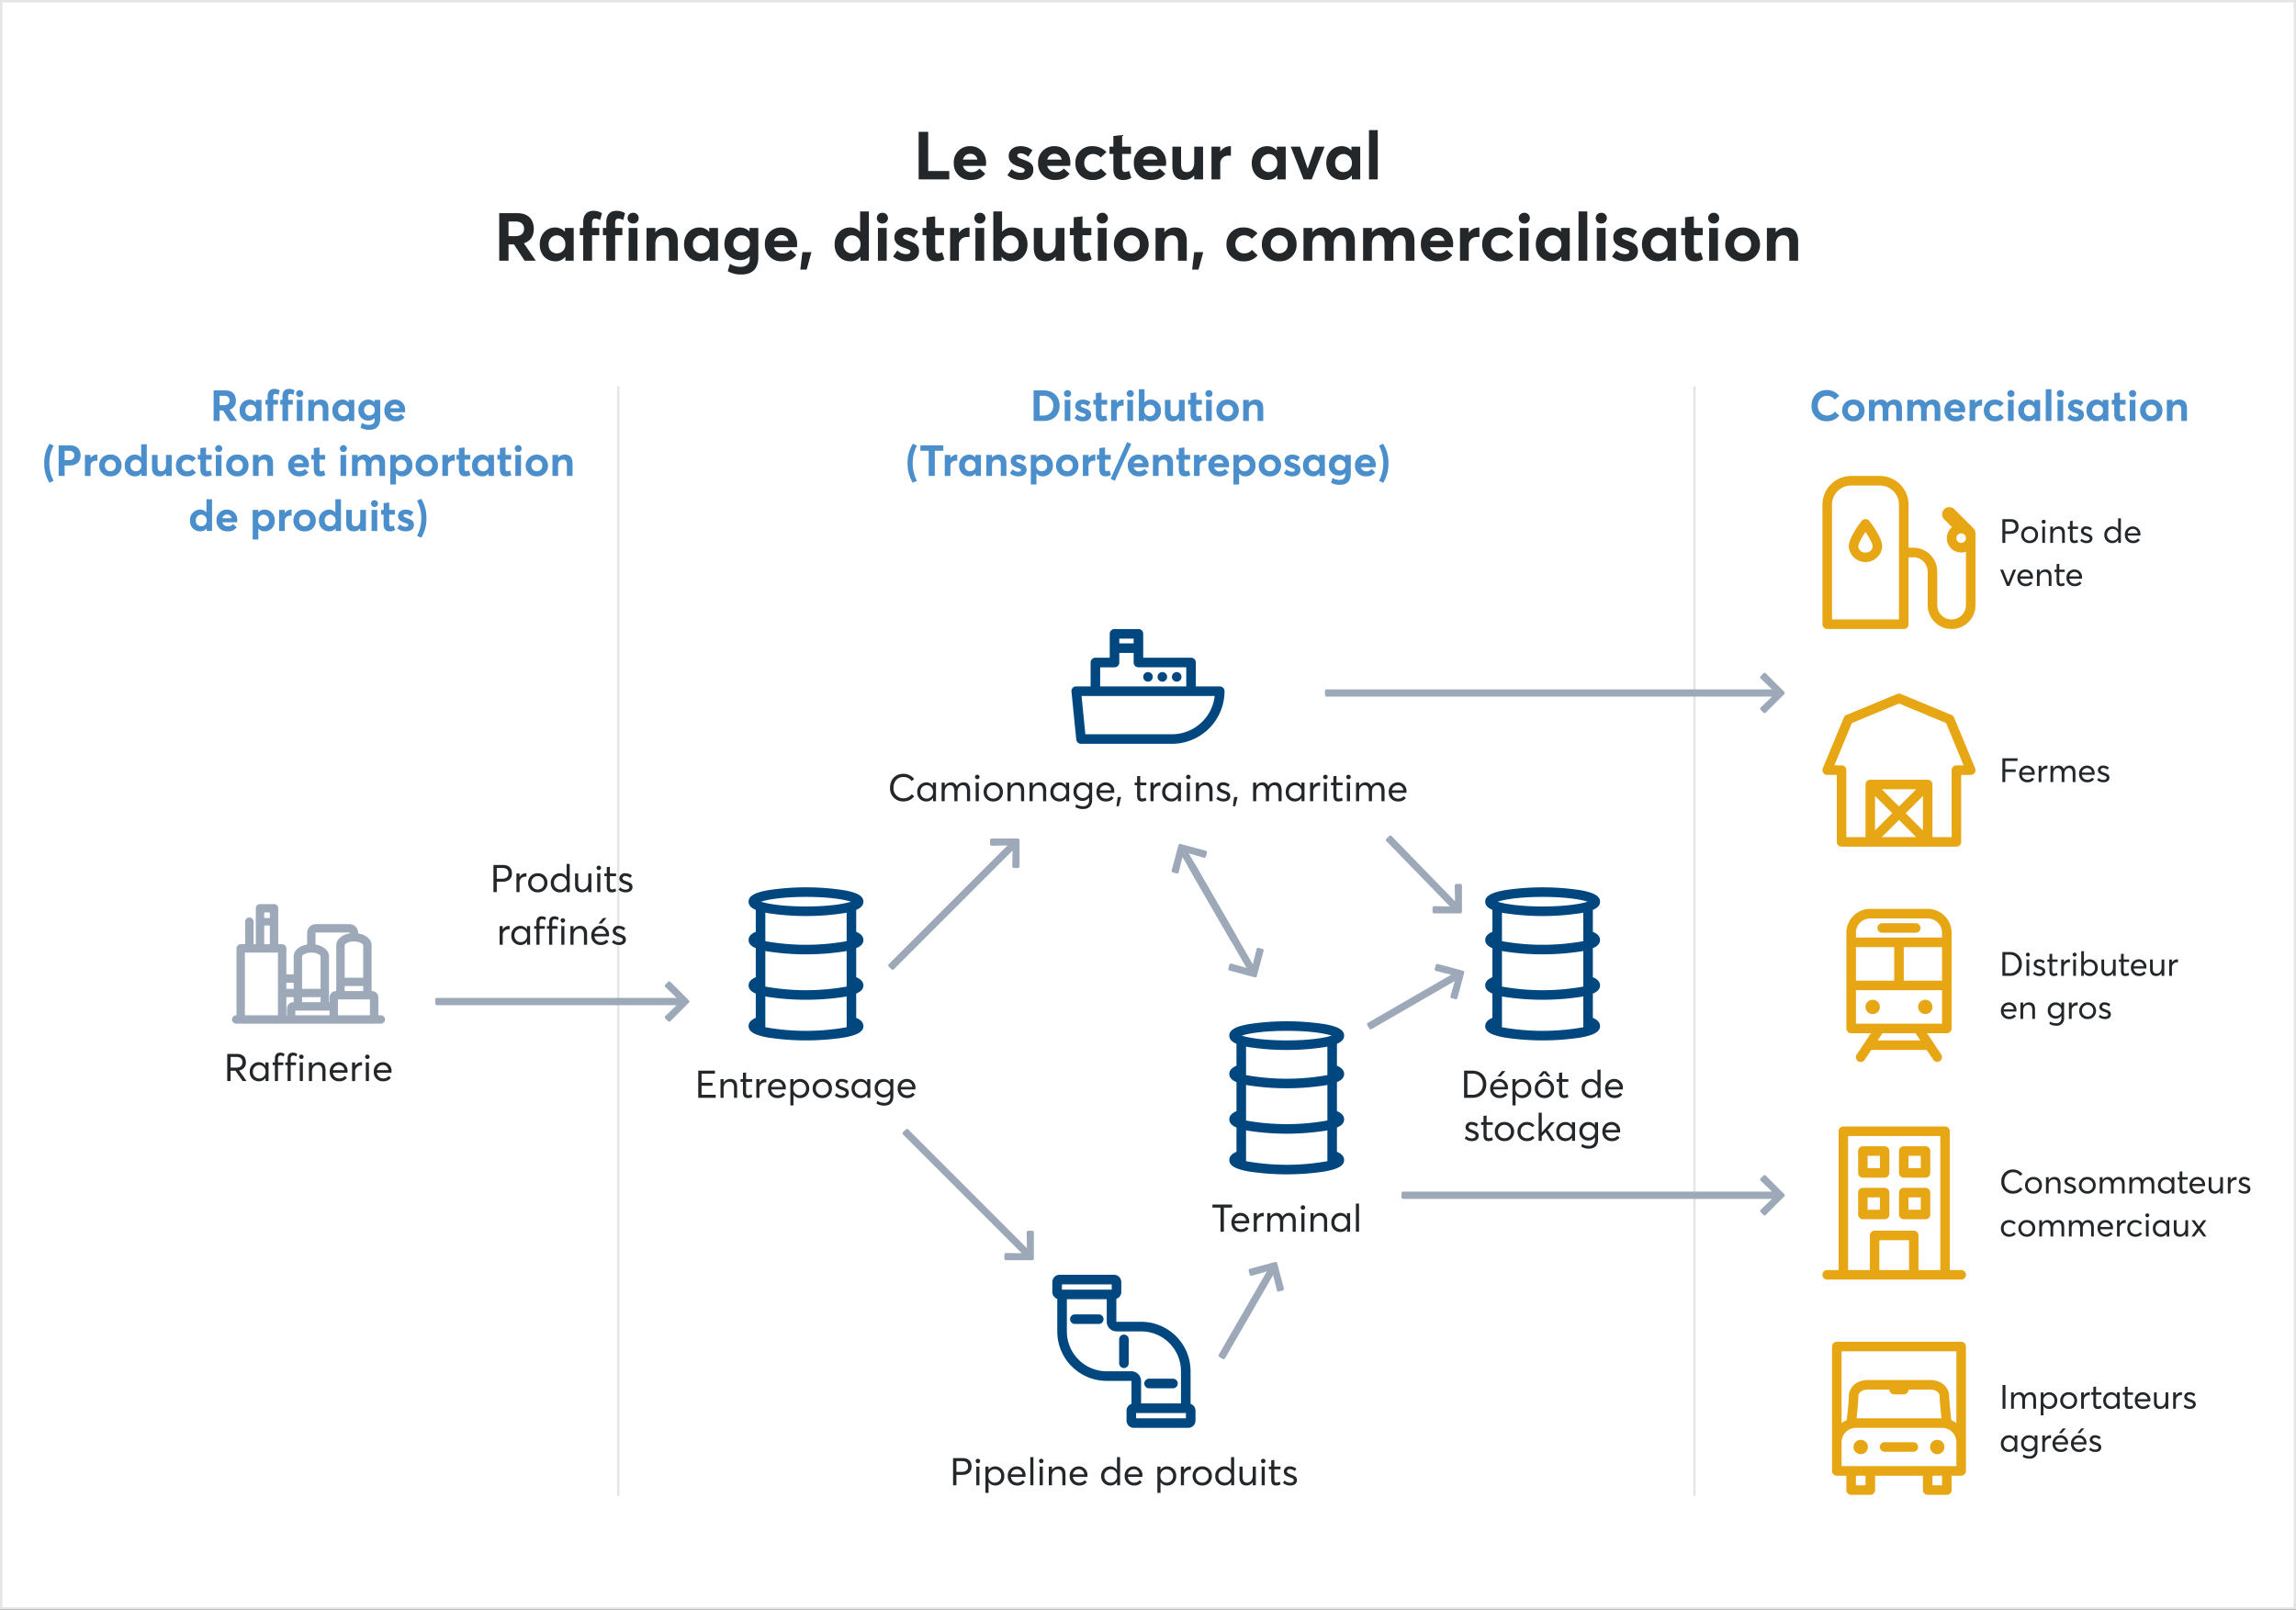 <?xml version="1.0" encoding="UTF-8"?> <svg xmlns="http://www.w3.org/2000/svg" width="960" height="673" viewBox="0 0 960 673"><rect x="0" y="0" width="960" height="673" fill="#333333" stroke="none"/><g id="Infographic_fr" transform="translate(-216 -120)"><g id="Path_372" data-name="Path 372" transform="translate(216 120)" fill="#fff"><path d="M 959.5 672.5 L 0.5 672.5 L 0.5 0.5 L 959.5 0.5 L 959.5 672.5 Z" stroke="none"></path><path d="M 1 1 L 1 672 L 959 672 L 959 1 L 1 1 M 0 0 L 960 0 L 960 673 L 0 673 L 0 0 Z" stroke="none" fill="#e5e5e5"></path></g><path id="Path_373" data-name="Path 373" d="M-95.9,0h12.8V-3.5H-91.9V-19.88h-4Zm28.2-6.972c0-4-2.688-6.916-6.552-6.916A6.681,6.681,0,0,0-81.2-6.86,6.79,6.79,0,0,0-74.032.252c3.052,0,4.816-1.12,5.964-2.6l-2.38-2.212a4.089,4.089,0,0,1-3.332,1.54,3.486,3.486,0,0,1-3.612-2.632h9.6C-67.76-5.88-67.7-6.524-67.7-6.972Zm-6.58-3.724a2.882,2.882,0,0,1,2.94,2.408h-6.02A3.048,3.048,0,0,1-74.284-10.7ZM-53.228.252C-49.644.252-47.936-1.6-47.936-4c0-2.716-1.736-3.36-4.7-4.452-1.344-.5-2.016-.9-2.016-1.456,0-.728.728-1.008,1.288-1.008a4.843,4.843,0,0,1,3.276,1.456L-48.3-12.18a7.7,7.7,0,0,0-4.984-1.708c-2.828,0-4.956,1.6-4.956,4.06,0,2.66,1.96,3.724,4.228,4.48,1.764.588,2.464.9,2.464,1.484,0,.672-.588,1.12-1.652,1.12a5.313,5.313,0,0,1-3.808-1.568l-1.764,2.548A8.268,8.268,0,0,0-53.228.252Zm20.776-7.224c0-4-2.688-6.916-6.552-6.916A6.681,6.681,0,0,0-45.948-6.86,6.79,6.79,0,0,0-38.78.252c3.052,0,4.816-1.12,5.964-2.6L-35.2-4.564a4.089,4.089,0,0,1-3.332,1.54A3.486,3.486,0,0,1-42.14-5.656h9.6C-32.508-5.88-32.452-6.524-32.452-6.972Zm-6.58-3.724a2.882,2.882,0,0,1,2.94,2.408h-6.02A3.048,3.048,0,0,1-39.032-10.7ZM-23.3.252A7.206,7.206,0,0,0-17.332-2.24l-2.38-2.3a4.023,4.023,0,0,1-3.22,1.484,3.55,3.55,0,0,1-3.7-3.78,3.55,3.55,0,0,1,3.7-3.78A3.994,3.994,0,0,1-19.8-9.156l2.408-2.268a7.606,7.606,0,0,0-5.8-2.464A6.783,6.783,0,0,0-30.352-6.8,6.762,6.762,0,0,0-23.3.252Zm12.712,0A6.6,6.6,0,0,0-6.972-.616L-7.9-3.556a4.28,4.28,0,0,1-1.736.476c-.868,0-1.176-.56-1.176-1.764v-5.8h3.7v-3.052h-3.7v-4.844l-3.668.392v4.452H-16.1v3.052h1.624v6.328C-14.476-1.232-12.936.252-10.584.252ZM7.588-6.972c0-4-2.688-6.916-6.552-6.916A6.681,6.681,0,0,0-5.908-6.86,6.79,6.79,0,0,0,1.26.252c3.052,0,4.816-1.12,5.964-2.6L4.844-4.564a4.089,4.089,0,0,1-3.332,1.54A3.486,3.486,0,0,1-2.1-5.656H7.5C7.532-5.88,7.588-6.524,7.588-6.972ZM1.008-10.7a2.882,2.882,0,0,1,2.94,2.408h-6.02A3.048,3.048,0,0,1,1.008-10.7ZM15.232.252a5.146,5.146,0,0,0,4.032-1.9l.056.028V0h3.7V-13.692h-3.7v6.664c0,2.632-1.428,3.976-3.024,3.976-1.708,0-2.464-.84-2.464-3.332v-7.308h-3.64v8.26C10.192-1.26,12.264.252,15.232.252ZM26.544,0h3.668V-6.328a3.278,3.278,0,0,1,3.472-3.584c.224,0,.588,0,.98.028v-4h-.28A5.106,5.106,0,0,0,30.268-11.7h-.056v-1.988H26.544ZM49.9.252a4.93,4.93,0,0,0,4.116-1.9l.056.028V0h3.5V-13.692H53.9v1.568l-.056.028a5.146,5.146,0,0,0-4.032-1.792c-3.668,0-6.44,2.94-6.44,7.084C43.372-2.576,46.144.252,49.9.252Zm.7-3.3a3.459,3.459,0,0,1-3.5-3.724,3.509,3.509,0,0,1,3.5-3.836,3.584,3.584,0,0,1,3.472,3.836A3.518,3.518,0,0,1,50.6-3.052ZM65.044,0H68.46l5.376-13.692H70L66.78-4.508h-.028l-3.164-9.184h-3.92ZM81.06.252a4.93,4.93,0,0,0,4.116-1.9l.056.028V0h3.5V-13.692H85.064v1.568l-.056.028a5.146,5.146,0,0,0-4.032-1.792c-3.668,0-6.44,2.94-6.44,7.084C74.536-2.576,77.308.252,81.06.252Zm.7-3.3a3.459,3.459,0,0,1-3.5-3.724,3.509,3.509,0,0,1,3.5-3.836,3.584,3.584,0,0,1,3.472,3.836A3.518,3.518,0,0,1,81.76-3.052ZM92.4,0h3.668V-20.608H92.4ZM-271.264,34h3.892V27.2h2.268l4.452,6.8h4.676l-4.984-7.28c2.744-.9,4.144-2.968,4.144-5.992,0-3.808-2.128-6.608-6.916-6.608h-7.532Zm3.892-10.276v-6.1h3.024c2.268,0,3.472,1.2,3.472,3.052,0,1.82-1.232,3.052-3.64,3.052ZM-247.8,34.252a4.93,4.93,0,0,0,4.116-1.9l.056.028V34h3.5V20.308H-243.8v1.568l-.056.028a5.146,5.146,0,0,0-4.032-1.792c-3.668,0-6.44,2.94-6.44,7.084C-254.324,31.424-251.552,34.252-247.8,34.252Zm.7-3.3a3.459,3.459,0,0,1-3.5-3.724,3.509,3.509,0,0,1,3.5-3.836,3.584,3.584,0,0,1,3.472,3.836A3.518,3.518,0,0,1-247.1,30.948ZM-236.152,34h3.7V23.36h3.024V20.308h-3.024V18.236c0-1.316.5-1.848,1.372-1.848a5.367,5.367,0,0,1,2.016.616l.756-2.856a6.445,6.445,0,0,0-3.528-1.008c-2.716,0-4.312,1.652-4.312,4.844v2.324h-1.428V23.36h1.428Zm9.66,0h3.7V23.36h3.024V20.308H-222.8V18.236c0-1.316.5-1.848,1.372-1.848a5.367,5.367,0,0,1,2.016.616l.756-2.856a6.445,6.445,0,0,0-3.528-1.008c-2.716,0-4.312,1.652-4.312,4.844v2.324h-1.428V23.36h1.428Zm11.228-15.54a2.271,2.271,0,0,0,2.324-2.268,2.266,2.266,0,0,0-2.324-2.24,2.249,2.249,0,0,0-2.324,2.24A2.254,2.254,0,0,0-215.264,18.46ZM-217.14,34h3.668V20.308h-3.668Zm7.476,0H-206V27.14c0-2.464,1.232-3.752,3.08-3.752,1.708,0,2.632.812,2.632,3.416V34h3.668V25.88c0-4.2-2.044-5.768-4.956-5.768a5.62,5.62,0,0,0-4.368,1.96H-206V20.308h-3.668Zm22.2.252a4.93,4.93,0,0,0,4.116-1.9l.056.028V34h3.5V20.308h-3.668v1.568l-.056.028a5.146,5.146,0,0,0-4.032-1.792c-3.668,0-6.44,2.94-6.44,7.084C-193.984,31.424-191.212,34.252-187.46,34.252Zm.7-3.3a3.459,3.459,0,0,1-3.5-3.724,3.509,3.509,0,0,1,3.5-3.836,3.584,3.584,0,0,1,3.472,3.836A3.518,3.518,0,0,1-186.76,30.948Zm16.66,8.82c5.292,0,7.168-3.052,7.168-7.336V20.308H-166.6v1.428h-.056a5.845,5.845,0,0,0-4.116-1.624c-3.64,0-6.328,2.884-6.328,6.916a6.377,6.377,0,0,0,6.524,6.72A5.4,5.4,0,0,0-166.6,32.18h.056v1.372c0,1.624-1.288,3.024-3.836,3.024a8.565,8.565,0,0,1-4.452-1.288L-175.7,38.4A11.142,11.142,0,0,0-170.1,39.768Zm.2-9.324a3.352,3.352,0,0,1-3.472-3.528,3.329,3.329,0,0,1,3.472-3.5,3.331,3.331,0,0,1,3.444,3.472A3.368,3.368,0,0,1-169.9,30.444Zm23.212-3.416c0-4-2.688-6.916-6.552-6.916a6.681,6.681,0,0,0-6.944,7.028,6.79,6.79,0,0,0,7.168,7.112c3.052,0,4.816-1.12,5.964-2.6l-2.38-2.212a4.089,4.089,0,0,1-3.332,1.54,3.486,3.486,0,0,1-3.612-2.632h9.6C-146.748,28.12-146.692,27.476-146.692,27.028Zm-6.58-3.724a2.882,2.882,0,0,1,2.94,2.408h-6.02A3.048,3.048,0,0,1-153.272,23.3Zm7.9,14.42h2.66l1.988-7.308h-3.78Zm20.888-3.472a5.094,5.094,0,0,0,4.228-1.932h.028V34h3.5V13.392h-3.64V21.9h-.056a5.3,5.3,0,0,0-4.144-1.792c-3.668,0-6.468,2.94-6.468,7.084C-131.04,31.424-128.268,34.252-124.488,34.252Zm.672-3.3a3.475,3.475,0,0,1-3.5-3.724,3.525,3.525,0,0,1,3.5-3.836,3.587,3.587,0,0,1,3.584,3.836A3.524,3.524,0,0,1-123.816,30.948Zm12.768-12.488a2.271,2.271,0,0,0,2.324-2.268,2.266,2.266,0,0,0-2.324-2.24,2.249,2.249,0,0,0-2.324,2.24A2.254,2.254,0,0,0-111.048,18.46ZM-112.924,34h3.668V20.308h-3.668Zm11.9.252c3.584,0,5.292-1.848,5.292-4.256,0-2.716-1.736-3.36-4.7-4.452-1.344-.5-2.016-.9-2.016-1.456,0-.728.728-1.008,1.288-1.008a4.843,4.843,0,0,1,3.276,1.456L-96.1,21.82a7.7,7.7,0,0,0-4.984-1.708c-2.828,0-4.956,1.6-4.956,4.06,0,2.66,1.96,3.724,4.228,4.48,1.764.588,2.464.9,2.464,1.484,0,.672-.588,1.12-1.652,1.12a5.313,5.313,0,0,1-3.808-1.568l-1.764,2.548A8.268,8.268,0,0,0-101.024,34.252Zm12.264,0a6.6,6.6,0,0,0,3.612-.868l-.924-2.94a4.28,4.28,0,0,1-1.736.476c-.868,0-1.176-.56-1.176-1.764v-5.8h3.7V20.308h-3.7V15.464l-3.668.392v4.452h-1.624V23.36h1.624v6.328C-92.652,32.768-91.112,34.252-88.76,34.252ZM-82.74,34h3.668V27.672A3.278,3.278,0,0,1-75.6,24.088c.224,0,.588,0,.98.028v-4h-.28A5.106,5.106,0,0,0-79.016,22.3h-.056V20.308H-82.74Zm12.46-15.54a2.271,2.271,0,0,0,2.324-2.268,2.266,2.266,0,0,0-2.324-2.24,2.249,2.249,0,0,0-2.324,2.24A2.254,2.254,0,0,0-70.28,18.46ZM-72.156,34h3.668V20.308h-3.668Zm15.2.252c3.808,0,6.58-2.828,6.58-7.056,0-4.144-2.772-7.084-6.468-7.084a5.315,5.315,0,0,0-4.144,1.764h-.028V13.392H-64.68V34h3.472V32.348l.056-.028A5,5,0,0,0-56.952,34.252Zm-.644-3.3a3.524,3.524,0,0,1-3.584-3.724,3.565,3.565,0,0,1,3.556-3.836A3.546,3.546,0,0,1-54.1,27.224,3.475,3.475,0,0,1-57.6,30.948Zm14.9,3.3a5.146,5.146,0,0,0,4.032-1.9l.056.028V34h3.7V20.308h-3.7v6.664c0,2.632-1.428,3.976-3.024,3.976-1.708,0-2.464-.84-2.464-3.332V20.308h-3.64v8.26C-47.74,32.74-45.668,34.252-42.7,34.252Zm15.54,0a6.594,6.594,0,0,0,3.612-.868l-.924-2.94a4.28,4.28,0,0,1-1.736.476c-.868,0-1.176-.56-1.176-1.764v-5.8h3.7V20.308h-3.7V15.464l-3.668.392v4.452h-1.624V23.36h1.624v6.328C-31.052,32.768-29.512,34.252-27.16,34.252ZM-19.1,18.46a2.271,2.271,0,0,0,2.324-2.268,2.266,2.266,0,0,0-2.324-2.24,2.249,2.249,0,0,0-2.324,2.24A2.254,2.254,0,0,0-19.1,18.46ZM-20.972,34H-17.3V20.308h-3.668Zm14,.252A6.866,6.866,0,0,0,.28,27.168c0-4.2-3-7.056-7.252-7.056-4.368,0-7.28,2.968-7.28,7.056A6.874,6.874,0,0,0-6.972,34.252Zm0-3.3a3.565,3.565,0,0,1-3.556-3.78,3.533,3.533,0,0,1,3.556-3.78,3.528,3.528,0,0,1,3.528,3.78A3.561,3.561,0,0,1-6.972,30.948ZM3.164,34H6.832V27.14c0-2.464,1.232-3.752,3.08-3.752,1.708,0,2.632.812,2.632,3.416V34h3.668V25.88c0-4.2-2.044-5.768-4.956-5.768a5.62,5.62,0,0,0-4.368,1.96H6.832V20.308H3.164Zm15.288,3.724h2.66L23.1,30.416H19.32Zm21.42-3.472a7.206,7.206,0,0,0,5.964-2.492l-2.38-2.3a4.023,4.023,0,0,1-3.22,1.484,3.55,3.55,0,0,1-3.7-3.78,3.55,3.55,0,0,1,3.7-3.78,3.994,3.994,0,0,1,3.136,1.456l2.408-2.268a7.606,7.606,0,0,0-5.8-2.464A6.783,6.783,0,0,0,32.816,27.2,6.762,6.762,0,0,0,39.872,34.252Zm15.008,0a6.866,6.866,0,0,0,7.252-7.084c0-4.2-3-7.056-7.252-7.056-4.368,0-7.28,2.968-7.28,7.056A6.874,6.874,0,0,0,54.88,34.252Zm0-3.3a3.565,3.565,0,0,1-3.556-3.78,3.549,3.549,0,1,1,7.084,0A3.561,3.561,0,0,1,54.88,30.948ZM65.016,34h3.668V27.168c0-2.464,1.232-3.78,2.884-3.78,1.68,0,2.408,1.372,2.408,3.556V34h3.668V27.168c0-2.464,1.26-3.78,2.8-3.78,1.708,0,2.38,1.372,2.38,3.556V34h3.668V26.076c0-4.2-1.876-5.964-4.816-5.964a5.886,5.886,0,0,0-4.788,2.156h-.056A4.265,4.265,0,0,0,72.8,20.112,5.29,5.29,0,0,0,68.712,22.1h-.028V20.308H65.016Zm24.92,0H93.6V27.168c0-2.464,1.232-3.78,2.884-3.78,1.68,0,2.408,1.372,2.408,3.556V34h3.668V27.168c0-2.464,1.26-3.78,2.8-3.78,1.708,0,2.38,1.372,2.38,3.556V34h3.668V26.076c0-4.2-1.876-5.964-4.816-5.964a5.886,5.886,0,0,0-4.788,2.156h-.056a4.265,4.265,0,0,0-4.032-2.156A5.29,5.29,0,0,0,93.632,22.1H93.6V20.308H89.936Zm37.66-6.972c0-4-2.688-6.916-6.552-6.916A6.681,6.681,0,0,0,114.1,27.14a6.79,6.79,0,0,0,7.168,7.112c3.052,0,4.816-1.12,5.964-2.6l-2.38-2.212a4.089,4.089,0,0,1-3.332,1.54,3.486,3.486,0,0,1-3.612-2.632h9.6C127.54,28.12,127.6,27.476,127.6,27.028Zm-6.58-3.724a2.882,2.882,0,0,1,2.94,2.408h-6.02A3.048,3.048,0,0,1,121.016,23.3ZM130.452,34h3.668V27.672a3.278,3.278,0,0,1,3.472-3.584c.224,0,.588,0,.98.028v-4h-.28a5.106,5.106,0,0,0-4.116,2.184h-.056V20.308h-3.668Zm16.352.252a7.206,7.206,0,0,0,5.964-2.492l-2.38-2.3a4.023,4.023,0,0,1-3.22,1.484,3.55,3.55,0,0,1-3.7-3.78,3.55,3.55,0,0,1,3.7-3.78,3.994,3.994,0,0,1,3.136,1.456l2.408-2.268a7.606,7.606,0,0,0-5.8-2.464,6.783,6.783,0,0,0-7.168,7.084A6.762,6.762,0,0,0,146.8,34.252ZM157.332,18.46a2.255,2.255,0,1,0,0-4.508,2.255,2.255,0,1,0,0,4.508ZM155.456,34h3.668V20.308h-3.668Zm13.216.252a4.93,4.93,0,0,0,4.116-1.9l.056.028V34h3.5V20.308h-3.668v1.568l-.056.028a5.146,5.146,0,0,0-4.032-1.792c-3.668,0-6.44,2.94-6.44,7.084C162.148,31.424,164.92,34.252,168.672,34.252Zm.7-3.3a3.459,3.459,0,0,1-3.5-3.724,3.509,3.509,0,0,1,3.5-3.836,3.584,3.584,0,0,1,3.472,3.836A3.518,3.518,0,0,1,169.372,30.948ZM180.012,34h3.668V13.392h-3.668Zm9.52-15.54a2.255,2.255,0,1,0,0-4.508,2.255,2.255,0,1,0,0,4.508ZM187.656,34h3.668V20.308h-3.668Zm11.9.252c3.584,0,5.292-1.848,5.292-4.256,0-2.716-1.736-3.36-4.7-4.452-1.344-.5-2.016-.9-2.016-1.456,0-.728.728-1.008,1.288-1.008a4.843,4.843,0,0,1,3.276,1.456l1.792-2.716a7.7,7.7,0,0,0-4.984-1.708c-2.828,0-4.956,1.6-4.956,4.06,0,2.66,1.96,3.724,4.228,4.48,1.764.588,2.464.9,2.464,1.484,0,.672-.588,1.12-1.652,1.12a5.313,5.313,0,0,1-3.808-1.568l-1.764,2.548A8.268,8.268,0,0,0,199.556,34.252Zm13.5,0a4.93,4.93,0,0,0,4.116-1.9l.056.028V34h3.5V20.308h-3.668v1.568L217,21.9a5.146,5.146,0,0,0-4.032-1.792c-3.668,0-6.44,2.94-6.44,7.084C206.528,31.424,209.3,34.252,213.052,34.252Zm.7-3.3a3.459,3.459,0,0,1-3.5-3.724,3.509,3.509,0,0,1,3.5-3.836,3.584,3.584,0,0,1,3.472,3.836A3.518,3.518,0,0,1,213.752,30.948Zm14.7,3.3a6.6,6.6,0,0,0,3.612-.868l-.924-2.94a4.28,4.28,0,0,1-1.736.476c-.868,0-1.176-.56-1.176-1.764v-5.8h3.7V20.308h-3.7V15.464l-3.668.392v4.452h-1.624V23.36h1.624v6.328C224.56,32.768,226.1,34.252,228.452,34.252Zm8.064-15.792a2.255,2.255,0,1,0,0-4.508,2.255,2.255,0,1,0,0,4.508ZM234.64,34h3.668V20.308H234.64Zm14,.252a6.866,6.866,0,0,0,7.252-7.084c0-4.2-3-7.056-7.252-7.056-4.368,0-7.28,2.968-7.28,7.056A6.874,6.874,0,0,0,248.64,34.252Zm0-3.3a3.565,3.565,0,0,1-3.556-3.78,3.549,3.549,0,1,1,7.084,0A3.561,3.561,0,0,1,248.64,30.948ZM258.776,34h3.668V27.14c0-2.464,1.232-3.752,3.08-3.752,1.708,0,2.632.812,2.632,3.416V34h3.668V25.88c0-4.2-2.044-5.768-4.956-5.768a5.62,5.62,0,0,0-4.368,1.96h-.056V20.308h-3.668Z" transform="translate(696 195)" fill="#24272a"></path><path id="Path_374" data-name="Path 374" d="M-39.681,0h2.5V-4.374h1.458L-32.859,0h3.006l-3.2-4.68a3.7,3.7,0,0,0,2.664-3.852c0-2.448-1.368-4.248-4.446-4.248h-4.842Zm2.5-6.606V-10.53h1.944c1.458,0,2.232.774,2.232,1.962,0,1.17-.792,1.962-2.34,1.962ZM-24.6.162a3.169,3.169,0,0,0,2.646-1.224l.036.018V0h2.25V-8.8h-2.358v1.008l-.036.018a3.308,3.308,0,0,0-2.592-1.152,4.228,4.228,0,0,0-4.14,4.554A4.191,4.191,0,0,0-24.6.162Zm.45-2.124A2.224,2.224,0,0,1-26.4-4.356a2.256,2.256,0,0,1,2.25-2.466,2.3,2.3,0,0,1,2.232,2.466A2.262,2.262,0,0,1-24.147-1.962ZM-17.109,0h2.376V-6.84h1.944V-8.8h-1.944v-1.332c0-.846.324-1.188.882-1.188a3.45,3.45,0,0,1,1.3.4l.486-1.836a4.143,4.143,0,0,0-2.268-.648c-1.746,0-2.772,1.062-2.772,3.114V-8.8h-.918V-6.84h.918Zm6.21,0h2.376V-6.84h1.944V-8.8H-8.523v-1.332c0-.846.324-1.188.882-1.188a3.45,3.45,0,0,1,1.3.4l.486-1.836a4.143,4.143,0,0,0-2.268-.648c-1.746,0-2.772,1.062-2.772,3.114V-8.8h-.918V-6.84h.918Zm7.218-9.99a1.46,1.46,0,0,0,1.494-1.458,1.457,1.457,0,0,0-1.494-1.44,1.446,1.446,0,0,0-1.494,1.44A1.449,1.449,0,0,0-3.681-9.99ZM-4.887,0h2.358V-8.8H-4.887ZM-.081,0H2.277V-4.41c0-1.584.792-2.412,1.98-2.412,1.1,0,1.692.522,1.692,2.2V0H8.307V-5.22c0-2.7-1.314-3.708-3.186-3.708a3.613,3.613,0,0,0-2.808,1.26H2.277V-8.8H-.081ZM14.193.162a3.169,3.169,0,0,0,2.646-1.224l.036.018V0h2.25V-8.8H16.767v1.008l-.036.018a3.308,3.308,0,0,0-2.592-1.152A4.228,4.228,0,0,0,10-4.374,4.191,4.191,0,0,0,14.193.162Zm.45-2.124a2.224,2.224,0,0,1-2.25-2.394,2.256,2.256,0,0,1,2.25-2.466,2.3,2.3,0,0,1,2.232,2.466A2.262,2.262,0,0,1,14.643-1.962Zm10.71,5.67c3.4,0,4.608-1.962,4.608-4.716V-8.8H27.6v.918h-.036a3.757,3.757,0,0,0-2.646-1.044,4.13,4.13,0,0,0-4.068,4.446,4.1,4.1,0,0,0,4.194,4.32A3.471,3.471,0,0,0,27.6-1.17h.036v.882c0,1.044-.828,1.944-2.466,1.944A5.506,5.506,0,0,1,22.311.828l-.558,2A7.163,7.163,0,0,0,25.353,3.708Zm.126-5.994a2.155,2.155,0,0,1-2.232-2.268A2.14,2.14,0,0,1,25.479-6.8a2.141,2.141,0,0,1,2.214,2.232A2.165,2.165,0,0,1,25.479-2.286ZM40.4-4.482a4.168,4.168,0,0,0-4.212-4.446A4.3,4.3,0,0,0,31.725-4.41,4.365,4.365,0,0,0,36.333.162a4.466,4.466,0,0,0,3.834-1.674l-1.53-1.422a2.629,2.629,0,0,1-2.142.99,2.241,2.241,0,0,1-2.322-1.692h6.174C40.365-3.78,40.4-4.194,40.4-4.482Zm-4.23-2.394a1.853,1.853,0,0,1,1.89,1.548h-3.87A1.959,1.959,0,0,1,36.171-6.876Zm-144.5,32.7,1.746-.774a15.889,15.889,0,0,1-1.782-7.362,15.417,15.417,0,0,1,1.8-7.362l-1.728-.792a14.852,14.852,0,0,0-2.214,8.154A15.085,15.085,0,0,0-108.333,25.826ZM-104.481,23h2.5V18.626H-100c2.808,0,4.7-1.35,4.7-4.158,0-2.448-1.35-4.248-4.446-4.248h-4.734Zm2.5-6.606V12.47h1.836c1.458,0,2.214.774,2.214,1.962,0,1.17-.756,1.962-2.34,1.962ZM-93.5,23h2.358V18.932a2.108,2.108,0,0,1,2.232-2.3c.144,0,.378,0,.63.018V14.072h-.18a3.282,3.282,0,0,0-2.646,1.4h-.036V14.2H-93.5Zm10.656.162a4.414,4.414,0,0,0,4.662-4.554,4.39,4.39,0,0,0-4.662-4.536,4.405,4.405,0,0,0-4.68,4.536A4.419,4.419,0,0,0-82.845,23.162Zm0-2.124a2.292,2.292,0,0,1-2.286-2.43,2.271,2.271,0,0,1,2.286-2.43,2.268,2.268,0,0,1,2.268,2.43A2.289,2.289,0,0,1-82.845,21.038Zm10.224,2.124A3.275,3.275,0,0,0-69.9,21.92h.018V23h2.25V9.752h-2.34v5.472h-.036a3.405,3.405,0,0,0-2.664-1.152,4.241,4.241,0,0,0-4.158,4.554A4.2,4.2,0,0,0-72.621,23.162Zm.432-2.124a2.234,2.234,0,0,1-2.25-2.394,2.266,2.266,0,0,1,2.25-2.466,2.306,2.306,0,0,1,2.3,2.466A2.265,2.265,0,0,1-72.189,21.038Zm9.972,2.124a3.308,3.308,0,0,0,2.592-1.224l.036.018V23h2.376V14.2h-2.376v4.284c0,1.692-.918,2.556-1.944,2.556-1.1,0-1.584-.54-1.584-2.142V14.2h-2.34v5.31C-65.457,22.19-64.125,23.162-62.217,23.162Zm11.322,0a4.633,4.633,0,0,0,3.834-1.6l-1.53-1.476a2.587,2.587,0,0,1-2.07.954,2.282,2.282,0,0,1-2.376-2.43,2.282,2.282,0,0,1,2.376-2.43,2.568,2.568,0,0,1,2.016.936l1.548-1.458a4.89,4.89,0,0,0-3.726-1.584,4.361,4.361,0,0,0-4.608,4.554A4.347,4.347,0,0,0-50.9,23.162Zm8.172,0A4.239,4.239,0,0,0-40.4,22.6l-.594-1.89a2.751,2.751,0,0,1-1.116.306c-.558,0-.756-.36-.756-1.134V16.16h2.376V14.2h-2.376V11.084l-2.358.252V14.2h-1.044V16.16h1.044v4.068C-45.225,22.208-44.235,23.162-42.723,23.162Zm5.184-10.152a1.46,1.46,0,0,0,1.494-1.458,1.457,1.457,0,0,0-1.494-1.44,1.446,1.446,0,0,0-1.494,1.44A1.449,1.449,0,0,0-37.539,13.01ZM-38.745,23h2.358V14.2h-2.358Zm9,.162a4.414,4.414,0,0,0,4.662-4.554,4.39,4.39,0,0,0-4.662-4.536,4.405,4.405,0,0,0-4.68,4.536A4.419,4.419,0,0,0-29.745,23.162Zm0-2.124a2.292,2.292,0,0,1-2.286-2.43,2.271,2.271,0,0,1,2.286-2.43,2.268,2.268,0,0,1,2.268,2.43A2.289,2.289,0,0,1-29.745,21.038ZM-23.229,23h2.358V18.59c0-1.584.792-2.412,1.98-2.412,1.1,0,1.692.522,1.692,2.2V23h2.358V17.78c0-2.7-1.314-3.708-3.186-3.708a3.613,3.613,0,0,0-2.808,1.26h-.036V14.2h-2.358Zm23.4-4.482a4.168,4.168,0,0,0-4.212-4.446A4.3,4.3,0,0,0-8.505,18.59,4.365,4.365,0,0,0-3.9,23.162,4.466,4.466,0,0,0-.063,21.488l-1.53-1.422a2.629,2.629,0,0,1-2.142.99,2.241,2.241,0,0,1-2.322-1.692H.117C.135,19.22.171,18.806.171,18.518Zm-4.23-2.394a1.853,1.853,0,0,1,1.89,1.548h-3.87A1.959,1.959,0,0,1-4.059,16.124Zm8.784,7.038A4.239,4.239,0,0,0,7.047,22.6l-.594-1.89a2.751,2.751,0,0,1-1.116.306c-.558,0-.756-.36-.756-1.134V16.16H6.957V14.2H4.581V11.084l-2.358.252V14.2H1.179V16.16H2.223v4.068C2.223,22.208,3.213,23.162,4.725,23.162ZM14.589,13.01a1.45,1.45,0,1,0,0-2.9,1.45,1.45,0,1,0,0,2.9ZM13.383,23h2.358V14.2H13.383Zm4.806,0h2.358V18.608c0-1.584.792-2.43,1.854-2.43,1.08,0,1.548.882,1.548,2.286V23h2.358V18.608c0-1.584.81-2.43,1.8-2.43,1.1,0,1.53.882,1.53,2.286V23h2.358V17.906c0-2.7-1.206-3.834-3.1-3.834a3.784,3.784,0,0,0-3.078,1.386h-.036a2.742,2.742,0,0,0-2.592-1.386,3.4,3.4,0,0,0-2.628,1.278h-.018V14.2H18.189Zm16.02,3.564h2.358V22.028l.036-.018a3.2,3.2,0,0,0,2.574,1.152,4.2,4.2,0,0,0,4.23-4.536,4.231,4.231,0,0,0-4.158-4.554A3.386,3.386,0,0,0,36.6,15.206h-.036V14.2H34.209Zm4.554-5.526a2.265,2.265,0,0,1-2.3-2.394,2.284,2.284,0,1,1,4.554,0A2.234,2.234,0,0,1,38.763,21.038Zm10.692,2.124a4.414,4.414,0,0,0,4.662-4.554,4.39,4.39,0,0,0-4.662-4.536,4.405,4.405,0,0,0-4.68,4.536A4.419,4.419,0,0,0,49.455,23.162Zm0-2.124a2.292,2.292,0,0,1-2.286-2.43,2.282,2.282,0,1,1,4.554,0A2.289,2.289,0,0,1,49.455,21.038ZM55.971,23h2.358V18.932a2.108,2.108,0,0,1,2.232-2.3c.144,0,.378,0,.63.018V14.072h-.18a3.282,3.282,0,0,0-2.646,1.4h-.036V14.2H55.971Zm9.414.162a4.239,4.239,0,0,0,2.322-.558l-.594-1.89A2.751,2.751,0,0,1,66,21.02c-.558,0-.756-.36-.756-1.134V16.16h2.376V14.2H65.241V11.084l-2.358.252V14.2H61.839V16.16h1.044v4.068C62.883,22.208,63.873,23.162,65.385,23.162Zm7.218,0a3.169,3.169,0,0,0,2.646-1.224l.036.018V23h2.25V14.2H75.177v1.008l-.036.018a3.308,3.308,0,0,0-2.592-1.152,4.228,4.228,0,0,0-4.14,4.554A4.191,4.191,0,0,0,72.6,23.162Zm.45-2.124a2.224,2.224,0,0,1-2.25-2.394,2.256,2.256,0,0,1,2.25-2.466,2.3,2.3,0,0,1,2.232,2.466A2.262,2.262,0,0,1,73.053,21.038Zm9.45,2.124a4.239,4.239,0,0,0,2.322-.558l-.594-1.89a2.751,2.751,0,0,1-1.116.306c-.558,0-.756-.36-.756-1.134V16.16h2.376V14.2H82.359V11.084L80,11.336V14.2H78.957V16.16H80v4.068C80,22.208,80.991,23.162,82.5,23.162ZM87.687,13.01a1.45,1.45,0,1,0,0-2.9,1.45,1.45,0,1,0,0,2.9ZM86.481,23h2.358V14.2H86.481Zm9,.162a4.414,4.414,0,0,0,4.662-4.554,4.673,4.673,0,0,0-9.342,0A4.419,4.419,0,0,0,95.481,23.162Zm0-2.124a2.292,2.292,0,0,1-2.286-2.43,2.282,2.282,0,1,1,4.554,0A2.289,2.289,0,0,1,95.481,21.038ZM102,23h2.358V18.59c0-1.584.792-2.412,1.98-2.412,1.1,0,1.692.522,1.692,2.2V23h2.358V17.78c0-2.7-1.314-3.708-3.186-3.708a3.613,3.613,0,0,0-2.808,1.26h-.036V14.2H102ZM-45.324,46.162a3.275,3.275,0,0,0,2.718-1.242h.018V46h2.25V32.752h-2.34v5.472h-.036a3.405,3.405,0,0,0-2.664-1.152,4.241,4.241,0,0,0-4.158,4.554A4.2,4.2,0,0,0-45.324,46.162Zm.432-2.124a2.234,2.234,0,0,1-2.25-2.394,2.266,2.266,0,0,1,2.25-2.466,2.306,2.306,0,0,1,2.3,2.466A2.265,2.265,0,0,1-44.892,44.038Zm15.084-2.52a4.168,4.168,0,0,0-4.212-4.446,4.3,4.3,0,0,0-4.464,4.518,4.365,4.365,0,0,0,4.608,4.572,4.466,4.466,0,0,0,3.834-1.674l-1.53-1.422a2.629,2.629,0,0,1-2.142.99,2.241,2.241,0,0,1-2.322-1.692h6.174C-29.844,42.22-29.808,41.806-29.808,41.518Zm-4.23-2.394a1.853,1.853,0,0,1,1.89,1.548h-3.87A1.959,1.959,0,0,1-34.038,39.124Zm10.692,10.44h2.358V45.028l.036-.018a3.2,3.2,0,0,0,2.574,1.152,4.2,4.2,0,0,0,4.23-4.536,4.231,4.231,0,0,0-4.158-4.554,3.386,3.386,0,0,0-2.646,1.134h-.036V37.2h-2.358Zm4.554-5.526a2.265,2.265,0,0,1-2.3-2.394,2.292,2.292,0,0,1,2.286-2.466,2.279,2.279,0,0,1,2.268,2.466A2.234,2.234,0,0,1-18.792,44.038Zm6.5,1.962h2.358V41.932a2.108,2.108,0,0,1,2.232-2.3c.144,0,.378,0,.63.018V37.072h-.18a3.282,3.282,0,0,0-2.646,1.4h-.036V37.2h-2.358Zm10.656.162a4.414,4.414,0,0,0,4.662-4.554,4.39,4.39,0,0,0-4.662-4.536,4.405,4.405,0,0,0-4.68,4.536A4.419,4.419,0,0,0-1.638,46.162Zm0-2.124a2.292,2.292,0,0,1-2.286-2.43,2.271,2.271,0,0,1,2.286-2.43A2.268,2.268,0,0,1,.63,41.608,2.289,2.289,0,0,1-1.638,44.038ZM8.586,46.162A3.275,3.275,0,0,0,11.3,44.92h.018V46h2.25V32.752h-2.34v5.472H11.2a3.405,3.405,0,0,0-2.664-1.152,4.241,4.241,0,0,0-4.158,4.554A4.2,4.2,0,0,0,8.586,46.162Zm.432-2.124a2.234,2.234,0,0,1-2.25-2.394,2.266,2.266,0,0,1,2.25-2.466,2.306,2.306,0,0,1,2.3,2.466A2.265,2.265,0,0,1,9.018,44.038Zm9.972,2.124a3.308,3.308,0,0,0,2.592-1.224l.036.018V46h2.376V37.2H21.618v4.284c0,1.692-.918,2.556-1.944,2.556-1.1,0-1.584-.54-1.584-2.142V37.2H15.75v5.31C15.75,45.19,17.082,46.162,18.99,46.162ZM27.576,36.01a1.45,1.45,0,1,0,0-2.9,1.45,1.45,0,1,0,0,2.9ZM26.37,46h2.358V37.2H26.37Zm7.524.162a4.239,4.239,0,0,0,2.322-.558l-.594-1.89a2.751,2.751,0,0,1-1.116.306c-.558,0-.756-.36-.756-1.134V39.16h2.376V37.2H33.75V34.084l-2.358.252V37.2H30.348V39.16h1.044v4.068C31.392,45.208,32.382,46.162,33.894,46.162Zm6.768,0c2.3,0,3.4-1.188,3.4-2.736,0-1.746-1.116-2.16-3.024-2.862-.864-.324-1.3-.576-1.3-.936,0-.468.468-.648.828-.648a3.114,3.114,0,0,1,2.106.936L43.83,38.17a4.95,4.95,0,0,0-3.2-1.1c-1.818,0-3.186,1.026-3.186,2.61,0,1.71,1.26,2.394,2.718,2.88,1.134.378,1.584.576,1.584.954,0,.432-.378.72-1.062.72a3.416,3.416,0,0,1-2.448-1.008L37.1,44.866A5.315,5.315,0,0,0,40.662,46.162Zm6.462,2.664A15.085,15.085,0,0,0,49.3,40.69a14.852,14.852,0,0,0-2.214-8.154l-1.728.792a15.417,15.417,0,0,1,1.8,7.362,15.889,15.889,0,0,1-1.782,7.362Z" transform="translate(345 296)" fill="#4a8ecc"></path><path id="Path_375" data-name="Path 375" d="M-47.826,0h4.284c4.1,0,6.588-2.61,6.588-6.372,0-3.78-2.592-6.408-6.642-6.408h-4.23Zm2.5-2.25v-8.28h1.764A3.922,3.922,0,0,1-39.6-6.372,3.945,3.945,0,0,1-43.7-2.25Zm11.7-7.74a1.46,1.46,0,0,0,1.494-1.458,1.457,1.457,0,0,0-1.494-1.44,1.446,1.446,0,0,0-1.494,1.44A1.449,1.449,0,0,0-33.624-9.99ZM-34.83,0h2.358V-8.8H-34.83Zm7.65.162c2.3,0,3.4-1.188,3.4-2.736,0-1.746-1.116-2.16-3.024-2.862-.864-.324-1.3-.576-1.3-.936,0-.468.468-.648.828-.648a3.114,3.114,0,0,1,2.106.936l1.152-1.746a4.95,4.95,0,0,0-3.2-1.1c-1.818,0-3.186,1.026-3.186,2.61,0,1.71,1.26,2.394,2.718,2.88,1.134.378,1.584.576,1.584.954,0,.432-.378.72-1.062.72A3.416,3.416,0,0,1-29.61-2.772l-1.134,1.638A5.315,5.315,0,0,0-27.18.162Zm7.884,0A4.239,4.239,0,0,0-16.974-.4l-.594-1.89a2.751,2.751,0,0,1-1.116.306c-.558,0-.756-.36-.756-1.134V-6.84h2.376V-8.8H-19.44v-3.114l-2.358.252V-8.8h-1.044V-6.84H-21.8v4.068C-21.8-.792-20.808.162-19.3.162ZM-15.426,0h2.358V-4.068a2.108,2.108,0,0,1,2.232-2.3c.144,0,.378,0,.63.018V-8.928h-.18a3.282,3.282,0,0,0-2.646,1.4h-.036V-8.8h-2.358Zm8.01-9.99a1.46,1.46,0,0,0,1.494-1.458,1.457,1.457,0,0,0-1.494-1.44,1.446,1.446,0,0,0-1.494,1.44A1.449,1.449,0,0,0-7.416-9.99ZM-8.622,0h2.358V-8.8H-8.622ZM1.152.162a4.2,4.2,0,0,0,4.23-4.536A4.231,4.231,0,0,0,1.224-8.928,3.417,3.417,0,0,0-1.44-7.794h-.018v-5.454H-3.816V0h2.232V-1.062l.036-.018A3.215,3.215,0,0,0,1.152.162ZM.738-1.962a2.265,2.265,0,0,1-2.3-2.394A2.292,2.292,0,0,1,.72-6.822,2.279,2.279,0,0,1,2.988-4.356,2.234,2.234,0,0,1,.738-1.962ZM10.314.162a3.308,3.308,0,0,0,2.592-1.224l.036.018V0h2.376V-8.8H12.942v4.284c0,1.692-.918,2.556-1.944,2.556-1.1,0-1.584-.54-1.584-2.142V-8.8H7.074v5.31C7.074-.81,8.406.162,10.314.162Zm9.99,0A4.239,4.239,0,0,0,22.626-.4l-.594-1.89a2.751,2.751,0,0,1-1.116.306c-.558,0-.756-.36-.756-1.134V-6.84h2.376V-8.8H20.16v-3.114l-2.358.252V-8.8H16.758V-6.84H17.8v4.068C17.8-.792,18.792.162,20.3.162ZM25.488-9.99a1.46,1.46,0,0,0,1.494-1.458,1.457,1.457,0,0,0-1.494-1.44,1.446,1.446,0,0,0-1.494,1.44A1.449,1.449,0,0,0,25.488-9.99ZM24.282,0H26.64V-8.8H24.282Zm9,.162a4.414,4.414,0,0,0,4.662-4.554,4.39,4.39,0,0,0-4.662-4.536A4.405,4.405,0,0,0,28.6-4.392,4.419,4.419,0,0,0,33.282.162Zm0-2.124A2.292,2.292,0,0,1,31-4.392a2.271,2.271,0,0,1,2.286-2.43,2.268,2.268,0,0,1,2.268,2.43A2.289,2.289,0,0,1,33.282-1.962ZM39.8,0h2.358V-4.41c0-1.584.792-2.412,1.98-2.412,1.1,0,1.692.522,1.692,2.2V0h2.358V-5.22c0-2.7-1.314-3.708-3.186-3.708a3.613,3.613,0,0,0-2.808,1.26h-.036V-8.8H39.8ZM-98.352,25.826l1.746-.774a15.889,15.889,0,0,1-1.782-7.362,15.417,15.417,0,0,1,1.8-7.362l-1.728-.792a14.852,14.852,0,0,0-2.214,8.154A15.085,15.085,0,0,0-98.352,25.826ZM-91.692,23h2.556V12.47h3.546V10.22h-9.594v2.25h3.492Zm6.714,0h2.358V18.932a2.108,2.108,0,0,1,2.232-2.3c.144,0,.378,0,.63.018V14.072h-.18a3.282,3.282,0,0,0-2.646,1.4h-.036V14.2h-2.358Zm10.206.162a3.169,3.169,0,0,0,2.646-1.224l.036.018V23h2.25V14.2H-72.2v1.008l-.036.018a3.308,3.308,0,0,0-2.592-1.152,4.228,4.228,0,0,0-4.14,4.554A4.191,4.191,0,0,0-74.772,23.162Zm.45-2.124a2.224,2.224,0,0,1-2.25-2.394,2.256,2.256,0,0,1,2.25-2.466,2.3,2.3,0,0,1,2.232,2.466A2.262,2.262,0,0,1-74.322,21.038ZM-67.59,23h2.358V18.59c0-1.584.792-2.412,1.98-2.412,1.1,0,1.692.522,1.692,2.2V23H-59.2V17.78c0-2.7-1.314-3.708-3.186-3.708a3.613,3.613,0,0,0-2.808,1.26h-.036V14.2H-67.59Zm13.428.162c2.3,0,3.4-1.188,3.4-2.736,0-1.746-1.116-2.16-3.024-2.862-.864-.324-1.3-.576-1.3-.936,0-.468.468-.648.828-.648a3.114,3.114,0,0,1,2.106.936l1.152-1.746a4.95,4.95,0,0,0-3.2-1.1c-1.818,0-3.186,1.026-3.186,2.61,0,1.71,1.26,2.394,2.718,2.88,1.134.378,1.584.576,1.584.954,0,.432-.378.72-1.062.72a3.416,3.416,0,0,1-2.448-1.008l-1.134,1.638A5.315,5.315,0,0,0-54.162,23.162Zm5.166,3.4h2.358V22.028l.036-.018a3.2,3.2,0,0,0,2.574,1.152,4.2,4.2,0,0,0,4.23-4.536,4.231,4.231,0,0,0-4.158-4.554A3.386,3.386,0,0,0-46.6,15.206h-.036V14.2H-49Zm4.554-5.526a2.265,2.265,0,0,1-2.3-2.394,2.292,2.292,0,0,1,2.286-2.466,2.279,2.279,0,0,1,2.268,2.466A2.234,2.234,0,0,1-44.442,21.038Zm10.692,2.124a4.414,4.414,0,0,0,4.662-4.554,4.39,4.39,0,0,0-4.662-4.536,4.405,4.405,0,0,0-4.68,4.536A4.419,4.419,0,0,0-33.75,23.162Zm0-2.124a2.292,2.292,0,0,1-2.286-2.43,2.271,2.271,0,0,1,2.286-2.43,2.268,2.268,0,0,1,2.268,2.43A2.289,2.289,0,0,1-33.75,21.038ZM-27.234,23h2.358V18.932a2.108,2.108,0,0,1,2.232-2.3c.144,0,.378,0,.63.018V14.072h-.18a3.282,3.282,0,0,0-2.646,1.4h-.036V14.2h-2.358Zm9.414.162A4.239,4.239,0,0,0-15.5,22.6l-.594-1.89a2.751,2.751,0,0,1-1.116.306c-.558,0-.756-.36-.756-1.134V16.16h2.376V14.2h-2.376V11.084l-2.358.252V14.2h-1.044V16.16h1.044v4.068C-20.322,22.208-19.332,23.162-17.82,23.162Zm3.96,1.854L-7,9.644l-1.746-.81-6.876,15.372Zm14.094-6.5a4.168,4.168,0,0,0-4.212-4.446A4.3,4.3,0,0,0-8.442,18.59a4.365,4.365,0,0,0,4.608,4.572A4.466,4.466,0,0,0,0,21.488l-1.53-1.422a2.629,2.629,0,0,1-2.142.99,2.241,2.241,0,0,1-2.322-1.692H.18C.2,19.22.234,18.806.234,18.518ZM-4,16.124a1.853,1.853,0,0,1,1.89,1.548h-3.87A1.959,1.959,0,0,1-4,16.124ZM2.07,23H4.428V18.59c0-1.584.792-2.412,1.98-2.412,1.1,0,1.692.522,1.692,2.2V23h2.358V17.78c0-2.7-1.314-3.708-3.186-3.708a3.613,3.613,0,0,0-2.808,1.26H4.428V14.2H2.07Zm13.3.162a4.239,4.239,0,0,0,2.322-.558l-.594-1.89a2.751,2.751,0,0,1-1.116.306c-.558,0-.756-.36-.756-1.134V16.16H17.6V14.2H15.228V11.084l-2.358.252V14.2H11.826V16.16H12.87v4.068C12.87,22.208,13.86,23.162,15.372,23.162ZM19.242,23H21.6V18.932a2.108,2.108,0,0,1,2.232-2.3c.144,0,.378,0,.63.018V14.072h-.18a3.282,3.282,0,0,0-2.646,1.4H21.6V14.2H19.242Zm14.652-4.482a4.168,4.168,0,0,0-4.212-4.446,4.3,4.3,0,0,0-4.464,4.518,4.365,4.365,0,0,0,4.608,4.572,4.466,4.466,0,0,0,3.834-1.674l-1.53-1.422a2.629,2.629,0,0,1-2.142.99,2.241,2.241,0,0,1-2.322-1.692H33.84C33.858,19.22,33.894,18.806,33.894,18.518Zm-4.23-2.394a1.853,1.853,0,0,1,1.89,1.548h-3.87A1.959,1.959,0,0,1,29.664,16.124Zm6.066,10.44h2.358V22.028l.036-.018A3.2,3.2,0,0,0,40.7,23.162a4.2,4.2,0,0,0,4.23-4.536,4.231,4.231,0,0,0-4.158-4.554,3.386,3.386,0,0,0-2.646,1.134h-.036V14.2H35.73Zm4.554-5.526a2.265,2.265,0,0,1-2.3-2.394,2.284,2.284,0,1,1,4.554,0A2.234,2.234,0,0,1,40.284,21.038Zm10.692,2.124a4.414,4.414,0,0,0,4.662-4.554,4.39,4.39,0,0,0-4.662-4.536,4.405,4.405,0,0,0-4.68,4.536A4.419,4.419,0,0,0,50.976,23.162Zm0-2.124a2.292,2.292,0,0,1-2.286-2.43,2.282,2.282,0,1,1,4.554,0A2.289,2.289,0,0,1,50.976,21.038Zm9.36,2.124c2.3,0,3.4-1.188,3.4-2.736,0-1.746-1.116-2.16-3.024-2.862-.864-.324-1.3-.576-1.3-.936,0-.468.468-.648.828-.648a3.114,3.114,0,0,1,2.106.936L63.5,15.17a4.95,4.95,0,0,0-3.2-1.1c-1.818,0-3.186,1.026-3.186,2.61,0,1.71,1.26,2.394,2.718,2.88,1.134.378,1.584.576,1.584.954,0,.432-.378.72-1.062.72a3.416,3.416,0,0,1-2.448-1.008l-1.134,1.638A5.315,5.315,0,0,0,60.336,23.162Zm8.676,0a3.169,3.169,0,0,0,2.646-1.224l.036.018V23h2.25V14.2H71.586v1.008l-.036.018a3.308,3.308,0,0,0-2.592-1.152,4.228,4.228,0,0,0-4.14,4.554A4.191,4.191,0,0,0,69.012,23.162Zm.45-2.124a2.224,2.224,0,0,1-2.25-2.394,2.256,2.256,0,0,1,2.25-2.466,2.3,2.3,0,0,1,2.232,2.466A2.262,2.262,0,0,1,69.462,21.038Zm10.71,5.67c3.4,0,4.608-1.962,4.608-4.716V14.2H82.422v.918h-.036a3.757,3.757,0,0,0-2.646-1.044,4.13,4.13,0,0,0-4.068,4.446,4.1,4.1,0,0,0,4.194,4.32,3.471,3.471,0,0,0,2.556-1.008h.036v.882c0,1.044-.828,1.944-2.466,1.944a5.506,5.506,0,0,1-2.862-.828l-.558,2A7.163,7.163,0,0,0,80.172,26.708Zm.126-5.994a2.155,2.155,0,0,1-2.232-2.268,2.223,2.223,0,1,1,4.446-.018A2.165,2.165,0,0,1,80.3,20.714Zm14.922-2.2a4.168,4.168,0,0,0-4.212-4.446,4.3,4.3,0,0,0-4.464,4.518,4.365,4.365,0,0,0,4.608,4.572,4.466,4.466,0,0,0,3.834-1.674l-1.53-1.422a2.629,2.629,0,0,1-2.142.99,2.241,2.241,0,0,1-2.322-1.692h6.174C95.184,19.22,95.22,18.806,95.22,18.518Zm-4.23-2.394a1.853,1.853,0,0,1,1.89,1.548H89.01A1.959,1.959,0,0,1,90.99,16.124Zm7.362,9.7a15.085,15.085,0,0,0,2.178-8.136,14.852,14.852,0,0,0-2.214-8.154l-1.728.792a15.417,15.417,0,0,1,1.8,7.362,15.889,15.889,0,0,1-1.782,7.362Z" transform="translate(696 296)" fill="#4a8ecc"></path><path id="Path_376" data-name="Path 376" d="M-72.045.126a6.39,6.39,0,0,0,5.076-2.412l-1.854-1.6a4.136,4.136,0,0,1-3.222,1.62,3.822,3.822,0,0,1-3.87-4.086,3.833,3.833,0,0,1,3.834-4.176,4.084,4.084,0,0,1,3.222,1.62l1.872-1.566a6.553,6.553,0,0,0-5.094-2.466c-4.14,0-6.48,2.934-6.48,6.588A6.145,6.145,0,0,0-72.045.126Zm10.98.036A4.414,4.414,0,0,0-56.4-4.392a4.39,4.39,0,0,0-4.662-4.536,4.405,4.405,0,0,0-4.68,4.536A4.419,4.419,0,0,0-61.065.162Zm0-2.124a2.292,2.292,0,0,1-2.286-2.43,2.271,2.271,0,0,1,2.286-2.43A2.268,2.268,0,0,1-58.8-4.392,2.289,2.289,0,0,1-61.065-1.962ZM-54.549,0h2.358V-4.392c0-1.584.792-2.43,1.854-2.43,1.08,0,1.548.882,1.548,2.286V0h2.358V-4.392c0-1.584.81-2.43,1.8-2.43,1.1,0,1.53.882,1.53,2.286V0h2.358V-5.094c0-2.7-1.206-3.834-3.1-3.834a3.784,3.784,0,0,0-3.078,1.386h-.036a2.742,2.742,0,0,0-2.592-1.386A3.4,3.4,0,0,0-52.173-7.65h-.018V-8.8h-2.358Zm16.02,0h2.358V-4.392c0-1.584.792-2.43,1.854-2.43,1.08,0,1.548.882,1.548,2.286V0h2.358V-4.392c0-1.584.81-2.43,1.8-2.43,1.1,0,1.53.882,1.53,2.286V0h2.358V-5.094c0-2.7-1.206-3.834-3.1-3.834A3.784,3.784,0,0,0-30.9-7.542h-.036a2.742,2.742,0,0,0-2.592-1.386A3.4,3.4,0,0,0-36.153-7.65h-.018V-8.8h-2.358Zm24.21-4.482a4.168,4.168,0,0,0-4.212-4.446A4.3,4.3,0,0,0-23-4.41,4.365,4.365,0,0,0-18.387.162a4.466,4.466,0,0,0,3.834-1.674l-1.53-1.422a2.629,2.629,0,0,1-2.142.99,2.241,2.241,0,0,1-2.322-1.692h6.174C-14.355-3.78-14.319-4.194-14.319-4.482Zm-4.23-2.394a1.853,1.853,0,0,1,1.89,1.548h-3.87A1.959,1.959,0,0,1-18.549-6.876ZM-12.483,0h2.358V-4.068a2.108,2.108,0,0,1,2.232-2.3c.144,0,.378,0,.63.018V-8.928h-.18a3.282,3.282,0,0,0-2.646,1.4h-.036V-8.8h-2.358ZM-1.971.162a4.633,4.633,0,0,0,3.834-1.6L.333-2.916a2.587,2.587,0,0,1-2.07.954,2.282,2.282,0,0,1-2.376-2.43,2.282,2.282,0,0,1,2.376-2.43,2.568,2.568,0,0,1,2.016.936L1.827-7.344A4.89,4.89,0,0,0-1.9-8.928,4.361,4.361,0,0,0-6.507-4.374,4.347,4.347,0,0,0-1.971.162ZM4.8-9.99a1.46,1.46,0,0,0,1.494-1.458A1.457,1.457,0,0,0,4.8-12.888,1.446,1.446,0,0,0,3.3-11.448,1.449,1.449,0,0,0,4.8-9.99ZM3.591,0H5.949V-8.8H3.591Zm8.5.162a3.169,3.169,0,0,0,2.646-1.224l.036.018V0h2.25V-8.8H14.661v1.008l-.036.018a3.308,3.308,0,0,0-2.592-1.152,4.228,4.228,0,0,0-4.14,4.554A4.191,4.191,0,0,0,12.087.162Zm.45-2.124a2.224,2.224,0,0,1-2.25-2.394,2.256,2.256,0,0,1,2.25-2.466,2.3,2.3,0,0,1,2.232,2.466A2.262,2.262,0,0,1,12.537-1.962ZM19.377,0h2.358V-13.248H19.377ZM25.5-9.99a1.46,1.46,0,0,0,1.494-1.458,1.457,1.457,0,0,0-1.494-1.44A1.446,1.446,0,0,0,24-11.448,1.449,1.449,0,0,0,25.5-9.99ZM24.291,0h2.358V-8.8H24.291Zm7.65.162c2.3,0,3.4-1.188,3.4-2.736,0-1.746-1.116-2.16-3.024-2.862-.864-.324-1.3-.576-1.3-.936,0-.468.468-.648.828-.648a3.114,3.114,0,0,1,2.106.936L35.109-7.83a4.95,4.95,0,0,0-3.2-1.1c-1.818,0-3.186,1.026-3.186,2.61,0,1.71,1.26,2.394,2.718,2.88,1.134.378,1.584.576,1.584.954,0,.432-.378.72-1.062.72a3.416,3.416,0,0,1-2.448-1.008L28.377-1.134A5.315,5.315,0,0,0,31.941.162Zm8.676,0a3.169,3.169,0,0,0,2.646-1.224l.036.018V0h2.25V-8.8H43.191v1.008l-.036.018a3.308,3.308,0,0,0-2.592-1.152,4.228,4.228,0,0,0-4.14,4.554A4.191,4.191,0,0,0,40.617.162Zm.45-2.124a2.224,2.224,0,0,1-2.25-2.394,2.256,2.256,0,0,1,2.25-2.466A2.3,2.3,0,0,1,43.3-4.356,2.262,2.262,0,0,1,41.067-1.962ZM50.517.162A4.239,4.239,0,0,0,52.839-.4l-.594-1.89a2.751,2.751,0,0,1-1.116.306c-.558,0-.756-.36-.756-1.134V-6.84h2.376V-8.8H50.373v-3.114l-2.358.252V-8.8H46.971V-6.84h1.044v4.068C48.015-.792,49,.162,50.517.162ZM55.7-9.99a1.46,1.46,0,0,0,1.494-1.458,1.457,1.457,0,0,0-1.494-1.44,1.446,1.446,0,0,0-1.494,1.44A1.449,1.449,0,0,0,55.7-9.99ZM54.495,0h2.358V-8.8H54.495Zm9,.162a4.414,4.414,0,0,0,4.662-4.554,4.39,4.39,0,0,0-4.662-4.536,4.405,4.405,0,0,0-4.68,4.536A4.419,4.419,0,0,0,63.495.162Zm0-2.124a2.292,2.292,0,0,1-2.286-2.43,2.271,2.271,0,0,1,2.286-2.43,2.268,2.268,0,0,1,2.268,2.43A2.289,2.289,0,0,1,63.495-1.962ZM70.011,0h2.358V-4.41c0-1.584.792-2.412,1.98-2.412,1.1,0,1.692.522,1.692,2.2V0H78.4V-5.22c0-2.7-1.314-3.708-3.186-3.708a3.613,3.613,0,0,0-2.808,1.26h-.036V-8.8H70.011Z" transform="translate(1052 296)" fill="#4a8ecc"></path><path id="Path_377" data-name="Path 377" d="M0,0V464" transform="translate(924.5 281.5)" fill="none" stroke="#e5e5e5" stroke-width="1"></path><path id="Path_378" data-name="Path 378" d="M0,0V464" transform="translate(474.5 281.5)" fill="none" stroke="#e5e5e5" stroke-width="1"></path><path id="Path_234" data-name="Path 234" d="M34.729,95.123H33.67V87.661a2.688,2.688,0,0,0-2.693-2.678h-.121V65.839c0-2.427-2.322-4.433-5.627-4.964v-.259a3.625,3.625,0,0,0-3.631-3.61H7.531A3.625,3.625,0,0,0,3.9,60.616v4.922c-3.305.531-5.627,2.537-5.627,4.964v7.49H-4.783V67.144A1.752,1.752,0,0,0-6.537,65.4H-8.18V50.358a1.752,1.752,0,0,0-1.755-1.745h-5.859a1.752,1.752,0,0,0-1.755,1.745V65.4h-.944V55.954a1.752,1.752,0,0,0-1.755-1.745A1.752,1.752,0,0,0-22,55.954V65.4h-1.882a1.752,1.752,0,0,0-1.755,1.745V95.123h-.121a1.752,1.752,0,0,0-1.755,1.745,1.752,1.752,0,0,0,1.755,1.745h60.49a1.745,1.745,0,1,0,0-3.49ZM-14.04,52.1h2.349v2.336H-14.04Zm0,5.477h2.349V65.4H-14.04Zm5.747,37.543H-22.13V68.889H-8.292ZM27.347,65.839V79.39H19.6V65.839c0-.554,1.508-1.612,3.872-1.612S27.347,65.285,27.347,65.839Zm0,17.042v2.1H19.6v-2.1ZM5.655,68.889c2.364,0,3.872,1.059,3.872,1.612V84.053H1.783V70.5C1.783,69.948,3.291,68.889,5.655,68.889ZM9.527,87.543v2.1H1.783v-2.1Zm-14.31-6.061h3.055v2.569H-4.783Zm3.055,8.164h-.121a2.688,2.688,0,0,0-2.693,2.678v2.8h-.241V87.541h3.055Zm15.006,5.477H-1.031V93.136h14.31Zm2.814-10.14h-.121a2.688,2.688,0,0,0-2.693,2.678v1.985h-.241V70.5c0-2.427-2.322-4.433-5.627-4.964V60.616a.122.122,0,0,1,.121-.12H21.6a.122.122,0,0,1,.121.12v.259c-3.305.531-5.627,2.537-5.627,4.964ZM30.16,95.123H16.789V88.473H30.16Z" transform="translate(340.516 449.387)" fill="#9da9b9"></path><path id="Path_379" data-name="Path 379" d="M-33.984,0h1.392V-4.336h2.032L-27.552,0h1.664l-3.136-4.464A3.185,3.185,0,0,0-26.192-7.84c0-2.016-1.136-3.52-3.76-3.52h-4.032Zm1.392-5.6v-4.5h2.448c1.568,0,2.512.768,2.512,2.224,0,1.312-.816,2.272-2.7,2.272ZM-20.768.1a3.111,3.111,0,0,0,2.784-1.5h.016V0h1.248V-7.792h-1.3v1.376l-.032.016a3.089,3.089,0,0,0-2.72-1.488A3.815,3.815,0,0,0-24.56-3.84,3.72,3.72,0,0,0-20.768.1Zm.192-1.184A2.609,2.609,0,0,1-23.248-3.84,2.687,2.687,0,0,1-20.576-6.7,2.674,2.674,0,0,1-17.968-3.84,2.605,2.605,0,0,1-20.576-1.088ZM-14.064,0h1.3V-6.672h2.208v-1.12h-2.208V-9.248c0-1.024.416-1.44,1.056-1.44a3.01,3.01,0,0,1,1.36.416l.288-1.1a3.323,3.323,0,0,0-1.808-.512c-1.392,0-2.192.848-2.192,2.512v1.584h-.944v1.12h.944Zm5.312,0h1.3V-6.672h2.208v-1.12H-7.456V-9.248c0-1.024.416-1.44,1.056-1.44a3.01,3.01,0,0,1,1.36.416l.288-1.1a3.323,3.323,0,0,0-1.808-.512c-1.392,0-2.192.848-2.192,2.512v1.584H-9.7v1.12h.944Zm5.744-9.216a.932.932,0,0,0,.944-.928.932.932,0,0,0-.944-.928.932.932,0,0,0-.944.928A.932.932,0,0,0-3.008-9.216ZM-3.664,0h1.3V-7.792h-1.3ZM.16,0h1.3V-3.888c0-1.76.96-2.816,2.432-2.816,1.136,0,1.92.624,1.92,2.448V0H7.1V-4.624c0-2.224-1.12-3.264-2.8-3.264a3.291,3.291,0,0,0-2.832,1.5H1.456V-7.792H.16ZM16.3-4.032A3.581,3.581,0,0,0,12.72-7.888a3.775,3.775,0,0,0-3.84,4A3.775,3.775,0,0,0,12.816.1,3.778,3.778,0,0,0,16.032-1.36l-.912-.768a2.794,2.794,0,0,1-2.256,1.04A2.585,2.585,0,0,1,10.192-3.5h6.08C16.272-3.6,16.3-3.824,16.3-4.032ZM12.7-6.7a2.282,2.282,0,0,1,2.3,2.144H10.224A2.464,2.464,0,0,1,12.7-6.7Zm5.5,6.7h1.3V-3.76a2.4,2.4,0,0,1,2.368-2.7c.128,0,.32.016.512.032v-1.44a2.144,2.144,0,0,0-.32-.016,2.9,2.9,0,0,0-2.528,1.52H19.5V-7.792h-1.3Zm6.4-9.216a.932.932,0,0,0,.944-.928.932.932,0,0,0-.944-.928.932.932,0,0,0-.944.928A.932.932,0,0,0,24.608-9.216ZM23.952,0h1.3V-7.792h-1.3ZM34.7-4.032A3.581,3.581,0,0,0,31.12-7.888a3.775,3.775,0,0,0-3.84,4A3.775,3.775,0,0,0,31.216.1,3.778,3.778,0,0,0,34.432-1.36l-.912-.768a2.794,2.794,0,0,1-2.256,1.04A2.585,2.585,0,0,1,28.592-3.5h6.08C34.672-3.6,34.7-3.824,34.7-4.032ZM31.1-6.7a2.282,2.282,0,0,1,2.3,2.144H28.624A2.464,2.464,0,0,1,31.1-6.7Z" transform="translate(345 572)" fill="#24272a"></path><path id="Path_233" data-name="Path 233" d="M4615,5809.018c0-1.827-1.629-2.852-3-3.428v-9.166c2.065-.873,3-1.975,3-3.424,0-2.33-2.418-3.766-8.086-4.795a105.682,105.682,0,0,0-31.828,0c-5.668,1.029-8.086,2.465-8.086,4.795,0,1.447.936,2.549,3,3.424v9.166c-1.371.576-3,1.6-3,3.428,0,1.447.936,2.548,3,3.423v12.131c-1.371.576-3,1.6-3,3.428,0,1.447.936,2.549,3,3.424v10.148c-1.371.576-3,1.6-3,3.428,0,2.332,2.418,3.766,8.086,4.8a105.851,105.851,0,0,0,31.828,0c5.668-1.031,8.086-2.465,8.086-4.8,0-1.826-1.629-2.852-3-3.428v-10.148c2.065-.873,3-1.975,3-3.424,0-1.826-1.629-2.852-3-3.428v-12.131C4614.065,5811.568,4615,5810.467,4615,5809.018ZM4591,5791c9.7,0,16.046,1.08,18.791,2-2.745.92-9.092,2-18.791,2s-16.045-1.08-18.789-2C4574.955,5792.08,4581.3,5791,4591,5791Zm-15.914,6.8a105.851,105.851,0,0,0,31.828,0c.377-.068.738-.141,1.086-.213v11.928a96.711,96.711,0,0,1-34,0v-11.928C4574.349,5797.656,4574.709,5797.729,4575.086,5797.8Zm32.914,47.7a96.711,96.711,0,0,1-34,0v-12.91c.349.072.709.145,1.086.213a105.851,105.851,0,0,0,31.828,0c.377-.068.738-.141,1.086-.213Zm0-17a96.711,96.711,0,0,1-34,0V5813.6c.349.072.709.144,1.086.213a105.851,105.851,0,0,0,31.828,0c.377-.069.738-.141,1.086-.213Z" transform="translate(-4038 -5296)" fill="#00467f"></path><path id="Path_380" data-name="Path 380" d="M-45.048,0h7.3V-1.264h-5.9v-3.76h4.56V-6.288h-4.56V-10.1h5.568V-11.36h-6.96Zm9.3,0h1.3V-3.888c0-1.76.96-2.816,2.432-2.816,1.136,0,1.92.624,1.92,2.448V0h1.3V-4.624c0-2.224-1.12-3.264-2.8-3.264a3.291,3.291,0,0,0-2.832,1.5h-.016V-7.792h-1.3Zm11.408.1a3.4,3.4,0,0,0,1.888-.48l-.336-1.136a2.927,2.927,0,0,1-1.328.4c-.736,0-.944-.448-.944-1.392v-4.16h2.576v-1.12h-2.576v-2.8l-1.3.144v2.656h-1.008v1.12h1.008V-2.32C-26.36-.752-25.72.1-24.344.1ZM-20.76,0h1.3V-3.76a2.4,2.4,0,0,1,2.368-2.7c.128,0,.32.016.512.032v-1.44a2.144,2.144,0,0,0-.32-.016,2.9,2.9,0,0,0-2.528,1.52h-.032V-7.792h-1.3ZM-8.44-4.032a3.581,3.581,0,0,0-3.584-3.856,3.775,3.775,0,0,0-3.84,4A3.775,3.775,0,0,0-11.928.1,3.778,3.778,0,0,0-8.712-1.36l-.912-.768a2.794,2.794,0,0,1-2.256,1.04A2.585,2.585,0,0,1-14.552-3.5h6.08C-8.472-3.6-8.44-3.824-8.44-4.032ZM-12.04-6.7a2.282,2.282,0,0,1,2.3,2.144H-14.52A2.464,2.464,0,0,1-12.04-6.7Zm5.5,9.872h1.3V-1.344h.016A3.158,3.158,0,0,0-2.456.1,3.72,3.72,0,0,0,1.336-3.84,3.815,3.815,0,0,0-2.456-7.888,3.19,3.19,0,0,0-5.224-6.416H-5.24V-7.792h-1.3Zm3.9-4.256A2.628,2.628,0,0,1-5.3-3.84,2.682,2.682,0,0,1-2.648-6.7,2.687,2.687,0,0,1,.024-3.84,2.615,2.615,0,0,1-2.632-1.088ZM6.824.1A3.848,3.848,0,0,0,10.84-3.888a3.861,3.861,0,0,0-4.016-4,3.883,3.883,0,0,0-4.032,4A3.87,3.87,0,0,0,6.824.1Zm0-1.184a2.674,2.674,0,0,1-2.7-2.8A2.678,2.678,0,0,1,6.824-6.7,2.676,2.676,0,0,1,9.512-3.888,2.672,2.672,0,0,1,6.824-1.088ZM15.128.1c1.872,0,2.8-1.008,2.8-2.224.016-1.52-1.072-1.808-2.72-2.448-.848-.3-1.472-.608-1.472-1.216a1.079,1.079,0,0,1,1.2-.944A2.945,2.945,0,0,1,17-5.9l.672-1.024a4.059,4.059,0,0,0-2.688-.96,2.3,2.3,0,0,0-2.56,2.1c0,1.424,1.072,1.936,2.336,2.384,1.136.416,1.856.608,1.856,1.3,0,.592-.544,1.056-1.488,1.056A3.138,3.138,0,0,1,12.744-2l-.656.992A4.478,4.478,0,0,0,15.128.1Zm7.728,0a3.111,3.111,0,0,0,2.784-1.5h.016V0H26.9V-7.792h-1.3v1.376l-.032.016a3.089,3.089,0,0,0-2.72-1.488A3.815,3.815,0,0,0,19.064-3.84,3.72,3.72,0,0,0,22.856.1Zm.192-1.184A2.609,2.609,0,0,1,20.376-3.84,2.687,2.687,0,0,1,23.048-6.7,2.674,2.674,0,0,1,25.656-3.84,2.605,2.605,0,0,1,23.048-1.088ZM32.68,3.264c2.72,0,3.84-1.6,3.84-3.84V-7.792h-1.3v1.248h-.032a3.366,3.366,0,0,0-2.736-1.344A3.683,3.683,0,0,0,28.728-4,3.677,3.677,0,0,0,32.5-.144a3.17,3.17,0,0,0,2.7-1.36h.032V-.256A2.292,2.292,0,0,1,32.632,2.08a5.218,5.218,0,0,1-2.8-.816l-.32,1.152A6.056,6.056,0,0,0,32.68,3.264Zm-.016-4.608A2.546,2.546,0,0,1,30.04-4.032a2.541,2.541,0,0,1,2.64-2.656,2.522,2.522,0,0,1,2.592,2.624A2.559,2.559,0,0,1,32.664-1.344Zm13.1-2.688a3.581,3.581,0,0,0-3.584-3.856,3.775,3.775,0,0,0-3.84,4A3.775,3.775,0,0,0,42.28.1,3.778,3.778,0,0,0,45.5-1.36l-.912-.768a2.794,2.794,0,0,1-2.256,1.04A2.585,2.585,0,0,1,39.656-3.5h6.08C45.736-3.6,45.768-3.824,45.768-4.032ZM42.168-6.7a2.282,2.282,0,0,1,2.3,2.144H39.688A2.464,2.464,0,0,1,42.168-6.7Z" transform="translate(553 579)" fill="#24272a"></path><path id="Path_233-2" data-name="Path 233" d="M4615,5809.018c0-1.827-1.629-2.852-3-3.428v-9.166c2.065-.873,3-1.975,3-3.424,0-2.33-2.418-3.766-8.086-4.795a105.682,105.682,0,0,0-31.828,0c-5.668,1.029-8.086,2.465-8.086,4.795,0,1.447.936,2.549,3,3.424v9.166c-1.371.576-3,1.6-3,3.428,0,1.447.936,2.548,3,3.423v12.131c-1.371.576-3,1.6-3,3.428,0,1.447.936,2.549,3,3.424v10.148c-1.371.576-3,1.6-3,3.428,0,2.332,2.418,3.766,8.086,4.8a105.851,105.851,0,0,0,31.828,0c5.668-1.031,8.086-2.465,8.086-4.8,0-1.826-1.629-2.852-3-3.428v-10.148c2.065-.873,3-1.975,3-3.424,0-1.826-1.629-2.852-3-3.428v-12.131C4614.065,5811.568,4615,5810.467,4615,5809.018ZM4591,5791c9.7,0,16.046,1.08,18.791,2-2.745.92-9.092,2-18.791,2s-16.045-1.08-18.789-2C4574.955,5792.08,4581.3,5791,4591,5791Zm-15.914,6.8a105.851,105.851,0,0,0,31.828,0c.377-.068.738-.141,1.086-.213v11.928a96.711,96.711,0,0,1-34,0v-11.928C4574.349,5797.656,4574.709,5797.729,4575.086,5797.8Zm32.914,47.7a96.711,96.711,0,0,1-34,0v-12.91c.349.072.709.145,1.086.213a105.851,105.851,0,0,0,31.828,0c.377-.068.738-.141,1.086-.213Zm0-17a96.711,96.711,0,0,1-34,0V5813.6c.349.072.709.144,1.086.213a105.851,105.851,0,0,0,31.828,0c.377-.069.738-.141,1.086-.213Z" transform="translate(-3730 -5296)" fill="#00467f"></path><path id="Path_381" data-name="Path 381" d="M-32.848,0h3.44c3.632,0,5.856-2.32,5.856-5.664,0-3.36-2.3-5.7-5.9-5.7h-3.392Zm1.392-1.264V-10.1h2.016a4.237,4.237,0,0,1,4.448,4.432,4.208,4.208,0,0,1-4.5,4.4Zm15.9-9.92-1.456.016L-18.9-8.912h1.36ZM-14.5-4.032A3.581,3.581,0,0,0-18.08-7.888a3.775,3.775,0,0,0-3.84,4A3.775,3.775,0,0,0-17.984.1,3.778,3.778,0,0,0-14.768-1.36l-.912-.768a2.794,2.794,0,0,1-2.256,1.04A2.585,2.585,0,0,1-20.608-3.5h6.08C-14.528-3.6-14.5-3.824-14.5-4.032ZM-18.1-6.7a2.282,2.282,0,0,1,2.3,2.144h-4.784A2.464,2.464,0,0,1-18.1-6.7Zm5.488,9.872h1.3V-1.344h.016A3.158,3.158,0,0,0-8.528.1,3.72,3.72,0,0,0-4.736-3.84,3.815,3.815,0,0,0-8.528-7.888,3.19,3.19,0,0,0-11.3-6.416h-.016V-7.792h-1.3Zm3.9-4.256A2.628,2.628,0,0,1-11.376-3.84,2.682,2.682,0,0,1-8.72-6.7,2.687,2.687,0,0,1-6.048-3.84,2.615,2.615,0,0,1-8.7-1.088ZM-1.744-8.9H-.416L.752-10.32H.784L1.936-8.9h1.3l-1.776-2.24H.1ZM.752.1A3.848,3.848,0,0,0,4.768-3.888a3.861,3.861,0,0,0-4.016-4,3.883,3.883,0,0,0-4.032,4A3.87,3.87,0,0,0,.752.1Zm0-1.184a2.674,2.674,0,0,1-2.7-2.8A2.678,2.678,0,0,1,.752-6.7,2.676,2.676,0,0,1,3.44-3.888,2.672,2.672,0,0,1,.752-1.088ZM8.9.1a3.4,3.4,0,0,0,1.888-.48L10.448-1.52a2.927,2.927,0,0,1-1.328.4c-.736,0-.944-.448-.944-1.392v-4.16h2.576v-1.12H8.176v-2.8l-1.3.144v2.656H5.872v1.12H6.88V-2.32C6.88-.752,7.52.1,8.9.1ZM20.144.1A3.157,3.157,0,0,0,22.96-1.44h.016V0h1.248V-11.776h-1.3V-6.4h-.016a3.2,3.2,0,0,0-2.784-1.488A3.837,3.837,0,0,0,16.32-3.84,3.736,3.736,0,0,0,20.144.1Zm.176-1.184A2.618,2.618,0,0,1,17.648-3.84,2.69,2.69,0,0,1,20.336-6.7a2.679,2.679,0,0,1,2.64,2.864A2.624,2.624,0,0,1,20.32-1.088ZM33.568-4.032a3.581,3.581,0,0,0-3.584-3.856,3.775,3.775,0,0,0-3.84,4A3.775,3.775,0,0,0,30.08.1,3.778,3.778,0,0,0,33.3-1.36l-.912-.768a2.794,2.794,0,0,1-2.256,1.04A2.585,2.585,0,0,1,27.456-3.5h6.08C33.536-3.6,33.568-3.824,33.568-4.032ZM29.968-6.7a2.282,2.282,0,0,1,2.3,2.144H27.488A2.464,2.464,0,0,1,29.968-6.7Zm-59.5,24.8c1.872,0,2.8-1.008,2.8-2.224.016-1.52-1.072-1.808-2.72-2.448-.848-.3-1.472-.608-1.472-1.216a1.079,1.079,0,0,1,1.2-.944,2.944,2.944,0,0,1,2.064.832l.672-1.024a4.059,4.059,0,0,0-2.688-.96,2.3,2.3,0,0,0-2.56,2.1c0,1.424,1.072,1.936,2.336,2.384,1.136.416,1.856.608,1.856,1.3,0,.592-.544,1.056-1.488,1.056A3.138,3.138,0,0,1-31.92,16l-.656.992A4.478,4.478,0,0,0-29.536,18.1Zm6.832,0a3.4,3.4,0,0,0,1.888-.48l-.336-1.136a2.927,2.927,0,0,1-1.328.4c-.736,0-.944-.448-.944-1.392v-4.16h2.576v-1.12h-2.576v-2.8l-1.3.144v2.656h-1.008v1.12h1.008V15.68C-24.72,17.248-24.08,18.1-22.7,18.1Zm6.752,0a3.848,3.848,0,0,0,4.016-3.984,3.861,3.861,0,0,0-4.016-4,3.883,3.883,0,0,0-4.032,4A3.87,3.87,0,0,0-15.952,18.1Zm0-1.184a2.674,2.674,0,0,1-2.7-2.8,2.678,2.678,0,0,1,2.7-2.816,2.676,2.676,0,0,1,2.688,2.816A2.672,2.672,0,0,1-15.952,16.912ZM-6.608,18.1a4,4,0,0,0,3.216-1.36l-.9-.816a2.862,2.862,0,0,1-2.224.992,2.593,2.593,0,0,1-2.656-2.8A2.619,2.619,0,0,1-6.5,11.3a2.871,2.871,0,0,1,2.192.992l.88-.784A4.127,4.127,0,0,0-6.56,10.112a3.8,3.8,0,0,0-3.936,4A3.764,3.764,0,0,0-6.608,18.1Zm4.944-.1h1.3V16.064l1.6-1.728L3.584,18H5.072L2.128,13.424,5.04,10.208H3.472L-.352,14.48l-.016-.016V6.224h-1.3ZM9.5,18.1a3.111,3.111,0,0,0,2.784-1.5H12.3V18h1.248V10.208h-1.3v1.376l-.032.016A3.089,3.089,0,0,0,9.5,10.112,3.815,3.815,0,0,0,5.712,14.16,3.72,3.72,0,0,0,9.5,18.1ZM9.7,16.912A2.609,2.609,0,0,1,7.024,14.16a2.649,2.649,0,1,1,5.28,0A2.605,2.605,0,0,1,9.7,16.912Zm9.632,4.352c2.72,0,3.84-1.6,3.84-3.84V10.208h-1.3v1.248H21.84A3.366,3.366,0,0,0,19.1,10.112,3.683,3.683,0,0,0,15.376,14a3.677,3.677,0,0,0,3.776,3.856,3.17,3.17,0,0,0,2.7-1.36h.032v1.248A2.292,2.292,0,0,1,19.28,20.08a5.218,5.218,0,0,1-2.8-.816l-.32,1.152A6.056,6.056,0,0,0,19.328,21.264Zm-.016-4.608a2.546,2.546,0,0,1-2.624-2.688,2.616,2.616,0,1,1,5.232-.032A2.559,2.559,0,0,1,19.312,16.656Zm13.1-2.688a3.581,3.581,0,0,0-3.584-3.856,3.775,3.775,0,0,0-3.84,4A3.775,3.775,0,0,0,28.928,18.1a3.778,3.778,0,0,0,3.216-1.456l-.912-.768a2.794,2.794,0,0,1-2.256,1.04A2.585,2.585,0,0,1,26.3,14.5h6.08C32.384,14.4,32.416,14.176,32.416,13.968Zm-3.6-2.672a2.282,2.282,0,0,1,2.3,2.144H26.336A2.464,2.464,0,0,1,28.816,11.3Z" transform="translate(861 579)" fill="#24272a"></path><path id="Path_233-3" data-name="Path 233" d="M4615,5809.018c0-1.827-1.629-2.852-3-3.428v-9.166c2.065-.873,3-1.975,3-3.424,0-2.33-2.418-3.766-8.086-4.795a105.682,105.682,0,0,0-31.828,0c-5.668,1.029-8.086,2.465-8.086,4.795,0,1.447.936,2.549,3,3.424v9.166c-1.371.576-3,1.6-3,3.428,0,1.447.936,2.548,3,3.423v12.131c-1.371.576-3,1.6-3,3.428,0,1.447.936,2.549,3,3.424v10.148c-1.371.576-3,1.6-3,3.428,0,2.332,2.418,3.766,8.086,4.8a105.851,105.851,0,0,0,31.828,0c5.668-1.031,8.086-2.465,8.086-4.8,0-1.826-1.629-2.852-3-3.428v-10.148c2.065-.873,3-1.975,3-3.424,0-1.826-1.629-2.852-3-3.428v-12.131C4614.065,5811.568,4615,5810.467,4615,5809.018ZM4591,5791c9.7,0,16.046,1.08,18.791,2-2.745.92-9.092,2-18.791,2s-16.045-1.08-18.789-2C4574.955,5792.08,4581.3,5791,4591,5791Zm-15.914,6.8a105.851,105.851,0,0,0,31.828,0c.377-.068.738-.141,1.086-.213v11.928a96.711,96.711,0,0,1-34,0v-11.928C4574.349,5797.656,4574.709,5797.729,4575.086,5797.8Zm32.914,47.7a96.711,96.711,0,0,1-34,0v-12.91c.349.072.709.145,1.086.213a105.851,105.851,0,0,0,31.828,0c.377-.068.738-.141,1.086-.213Zm0-17a96.711,96.711,0,0,1-34,0V5813.6c.349.072.709.144,1.086.213a105.851,105.851,0,0,0,31.828,0c.377-.069.738-.141,1.086-.213Z" transform="translate(-3837 -5240)" fill="#00467f"></path><path id="Path_382" data-name="Path 382" d="M-27.664,0h1.392V-10.1h3.44V-11.36h-8.224V-10.1h3.392ZM-15.68-4.032a3.581,3.581,0,0,0-3.584-3.856,3.775,3.775,0,0,0-3.84,4A3.775,3.775,0,0,0-19.168.1,3.778,3.778,0,0,0-15.952-1.36l-.912-.768a2.794,2.794,0,0,1-2.256,1.04A2.585,2.585,0,0,1-21.792-3.5h6.08C-15.712-3.6-15.68-3.824-15.68-4.032ZM-19.28-6.7a2.282,2.282,0,0,1,2.3,2.144H-21.76A2.464,2.464,0,0,1-19.28-6.7Zm5.5,6.7h1.3V-3.76a2.4,2.4,0,0,1,2.368-2.7c.128,0,.32.016.512.032v-1.44a2.144,2.144,0,0,0-.32-.016,2.9,2.9,0,0,0-2.528,1.52h-.032V-7.792h-1.3Zm5.648,0h1.3V-3.872c0-1.744.96-2.832,2.24-2.832,1.168,0,1.808.912,1.808,2.576V0h1.3V-3.872C-1.488-5.616-.512-6.7.7-6.7c1.184,0,1.776.912,1.776,2.576V0h1.3V-4.48c0-2.224-.96-3.408-2.688-3.408A3.212,3.212,0,0,0-1.776-6.224h-.016A2.423,2.423,0,0,0-4.208-7.888a3.1,3.1,0,0,0-2.608,1.5h-.016V-7.792h-1.3ZM6.784-9.216a.932.932,0,0,0,.944-.928.932.932,0,0,0-.944-.928.932.932,0,0,0-.944.928A.932.932,0,0,0,6.784-9.216ZM6.128,0h1.3V-7.792h-1.3ZM9.952,0h1.3V-3.888c0-1.76.96-2.816,2.432-2.816,1.136,0,1.92.624,1.92,2.448V0h1.3V-4.624c0-2.224-1.12-3.264-2.8-3.264a3.291,3.291,0,0,0-2.832,1.5h-.016V-7.792h-1.3Zm12.5.1a3.111,3.111,0,0,0,2.784-1.5h.016V0H26.5V-7.792H25.2v1.376l-.032.016a3.089,3.089,0,0,0-2.72-1.488A3.815,3.815,0,0,0,18.656-3.84,3.72,3.72,0,0,0,22.448.1Zm.192-1.184A2.609,2.609,0,0,1,19.968-3.84,2.687,2.687,0,0,1,22.64-6.7,2.674,2.674,0,0,1,25.248-3.84,2.605,2.605,0,0,1,22.64-1.088ZM28.928,0h1.3V-11.776h-1.3Z" transform="translate(754 635)" fill="#24272a"></path><path id="Path_242" data-name="Path 242" d="M66.86,45.944V32.274A20.644,20.644,0,0,0,46.238,11.652H35.894a.065.065,0,0,1-.065-.065V2.056A3.044,3.044,0,0,0,37.9-.824V-4.962A3.042,3.042,0,0,0,34.86-8H12.1A3.042,3.042,0,0,0,9.066-4.962V-.824a3.044,3.044,0,0,0,2.069,2.88V15.726A20.644,20.644,0,0,0,31.757,36.347H42.1a.065.065,0,0,1,.065.065v9.532a3.044,3.044,0,0,0-2.069,2.88v4.137A3.042,3.042,0,0,0,43.135,56H65.89a3.042,3.042,0,0,0,3.039-3.038V48.824A3.044,3.044,0,0,0,66.86,45.944ZM13.074-3.992H33.89v2.2H13.074ZM42.1,32.339H31.758A16.66,16.66,0,0,1,15.143,15.725V2.214H31.822v9.374a4.077,4.077,0,0,0,4.073,4.073H46.237A16.66,16.66,0,0,1,62.852,32.275V45.786H46.173V36.412A4.077,4.077,0,0,0,42.1,32.339Zm22.82,19.653H44.1v-2.2H64.921ZM49.52,39.451h9.986a2,2,0,1,0,0-4.008H49.52a2,2,0,1,0,0,4.008ZM28.475,8.549H18.489a2,2,0,1,0,0,4.008h9.986a2,2,0,0,0,0-4.008ZM39,17a2.006,2.006,0,0,0-2,2v9.986a2,2,0,1,0,4.008,0V19.007A2.006,2.006,0,0,0,39,17Z" transform="translate(646.934 661)" fill="#00467f"></path><path id="Path_383" data-name="Path 383" d="M-71.5,0H-70.1V-4.336h2.336c2.368,0,4-1.1,4-3.5,0-2.016-1.1-3.52-3.76-3.52H-71.5ZM-70.1-5.6v-4.5h2.432c1.52,0,2.464.768,2.464,2.224,0,1.312-.8,2.272-2.688,2.272Zm8.976-3.616a.932.932,0,0,0,.944-.928.932.932,0,0,0-.944-.928.932.932,0,0,0-.944.928A.932.932,0,0,0-61.128-9.216ZM-61.784,0h1.3V-7.792h-1.3Zm3.824,3.168h1.3V-1.344h.016A3.158,3.158,0,0,0-53.88.1,3.72,3.72,0,0,0-50.088-3.84,3.815,3.815,0,0,0-53.88-7.888a3.19,3.19,0,0,0-2.768,1.472h-.016V-7.792h-1.3Zm3.9-4.256A2.628,2.628,0,0,1-56.728-3.84,2.682,2.682,0,0,1-54.072-6.7,2.687,2.687,0,0,1-51.4-3.84,2.615,2.615,0,0,1-54.056-1.088Zm12.848-2.944a3.581,3.581,0,0,0-3.584-3.856,3.775,3.775,0,0,0-3.84,4A3.775,3.775,0,0,0-44.7.1,3.778,3.778,0,0,0-41.48-1.36l-.912-.768a2.794,2.794,0,0,1-2.256,1.04A2.585,2.585,0,0,1-47.32-3.5h6.08C-41.24-3.6-41.208-3.824-41.208-4.032Zm-3.6-2.672A2.282,2.282,0,0,1-42.5-4.56h-4.784A2.464,2.464,0,0,1-44.808-6.7Zm5.6,6.7h1.3V-11.776h-1.3Zm4.576-9.216a.932.932,0,0,0,.944-.928.932.932,0,0,0-.944-.928.932.932,0,0,0-.944.928A.932.932,0,0,0-34.632-9.216ZM-35.288,0h1.3V-7.792h-1.3Zm3.824,0h1.3V-3.888c0-1.76.96-2.816,2.432-2.816,1.136,0,1.92.624,1.92,2.448V0h1.3V-4.624c0-2.224-1.12-3.264-2.8-3.264a3.291,3.291,0,0,0-2.832,1.5h-.016V-7.792h-1.3ZM-15.32-4.032A3.581,3.581,0,0,0-18.9-7.888a3.775,3.775,0,0,0-3.84,4A3.775,3.775,0,0,0-18.808.1,3.778,3.778,0,0,0-15.592-1.36l-.912-.768a2.794,2.794,0,0,1-2.256,1.04A2.585,2.585,0,0,1-21.432-3.5h6.08C-15.352-3.6-15.32-3.824-15.32-4.032ZM-18.92-6.7a2.282,2.282,0,0,1,2.3,2.144H-21.4A2.464,2.464,0,0,1-18.92-6.7ZM-5.752.1A3.157,3.157,0,0,0-2.936-1.44h.016V0h1.248V-11.776h-1.3V-6.4h-.016A3.2,3.2,0,0,0-5.768-7.888,3.837,3.837,0,0,0-9.576-3.84,3.736,3.736,0,0,0-5.752.1Zm.176-1.184A2.618,2.618,0,0,1-8.248-3.84,2.69,2.69,0,0,1-5.56-6.7,2.679,2.679,0,0,1-2.92-3.84,2.624,2.624,0,0,1-5.576-1.088ZM7.672-4.032A3.581,3.581,0,0,0,4.088-7.888a3.775,3.775,0,0,0-3.84,4A3.775,3.775,0,0,0,4.184.1,3.778,3.778,0,0,0,7.4-1.36l-.912-.768a2.794,2.794,0,0,1-2.256,1.04A2.585,2.585,0,0,1,1.56-3.5H7.64C7.64-3.6,7.672-3.824,7.672-4.032ZM4.072-6.7a2.282,2.282,0,0,1,2.3,2.144H1.592A2.464,2.464,0,0,1,4.072-6.7Zm9.856,9.872h1.3V-1.344h.016A3.158,3.158,0,0,0,18.008.1,3.72,3.72,0,0,0,21.8-3.84a3.815,3.815,0,0,0-3.792-4.048A3.19,3.19,0,0,0,15.24-6.416h-.016V-7.792h-1.3Zm3.9-4.256A2.628,2.628,0,0,1,15.16-3.84,2.682,2.682,0,0,1,17.816-6.7,2.687,2.687,0,0,1,20.488-3.84,2.615,2.615,0,0,1,17.832-1.088ZM23.752,0h1.3V-3.76a2.4,2.4,0,0,1,2.368-2.7c.128,0,.32.016.512.032v-1.44a2.144,2.144,0,0,0-.32-.016,2.9,2.9,0,0,0-2.528,1.52h-.032V-7.792h-1.3ZM32.68.1A3.848,3.848,0,0,0,36.7-3.888a3.861,3.861,0,0,0-4.016-4,3.883,3.883,0,0,0-4.032,4A3.87,3.87,0,0,0,32.68.1Zm0-1.184a2.674,2.674,0,0,1-2.7-2.8A2.678,2.678,0,0,1,32.68-6.7a2.676,2.676,0,0,1,2.688,2.816A2.672,2.672,0,0,1,32.68-1.088ZM41.944.1A3.157,3.157,0,0,0,44.76-1.44h.016V0h1.248V-11.776h-1.3V-6.4h-.016a3.2,3.2,0,0,0-2.784-1.488A3.837,3.837,0,0,0,38.12-3.84,3.736,3.736,0,0,0,41.944.1Zm.176-1.184A2.618,2.618,0,0,1,39.448-3.84,2.69,2.69,0,0,1,42.136-6.7a2.679,2.679,0,0,1,2.64,2.864A2.624,2.624,0,0,1,42.12-1.088ZM51.192.1a3.034,3.034,0,0,0,2.576-1.44h.016V0h1.3V-7.792h-1.3v3.776c0,1.856-1.072,2.928-2.32,2.928-1.232,0-1.9-.672-1.9-2.432V-7.792h-1.3v4.64C48.264-.928,49.4.1,51.192.1Zm6.992-9.312a.932.932,0,0,0,.944-.928.932.932,0,0,0-.944-.928.932.932,0,0,0-.944.928A.932.932,0,0,0,58.184-9.216ZM57.528,0h1.3V-7.792h-1.3Zm6.016.1a3.4,3.4,0,0,0,1.888-.48L65.1-1.52a2.927,2.927,0,0,1-1.328.4c-.736,0-.944-.448-.944-1.392v-4.16H65.4v-1.12H62.824v-2.8l-1.3.144v2.656H60.52v1.12h1.008V-2.32C61.528-.752,62.168.1,63.544.1ZM69.48.1c1.872,0,2.8-1.008,2.8-2.224.016-1.52-1.072-1.808-2.72-2.448-.848-.3-1.472-.608-1.472-1.216a1.079,1.079,0,0,1,1.2-.944,2.945,2.945,0,0,1,2.064.832l.672-1.024a4.059,4.059,0,0,0-2.688-.96,2.3,2.3,0,0,0-2.56,2.1c0,1.424,1.072,1.936,2.336,2.384,1.136.416,1.856.608,1.856,1.3,0,.592-.544,1.056-1.488,1.056A3.138,3.138,0,0,1,67.1-2l-.656.992A4.478,4.478,0,0,0,69.48.1Z" transform="translate(686 741)" fill="#24272a"></path><path id="Path_232" data-name="Path 232" d="M5821,1861h-10v-10a2,2,0,0,0-2-2h-20v-10a2,2,0,0,0-2-2h-10a2,2,0,0,0-2,2v10h-6a2,2,0,0,0-2,2v10h-6l0,.009a1.922,1.922,0,0,0-1.994,2.19l2,20h.01a1.992,1.992,0,0,0,1.98,1.8h37.981l.019,0a22.025,22.025,0,0,0,22-22A2,2,0,0,0,5821,1861Zm-36-20v2h-6v-2Zm-14,12h6a2,2,0,0,0,2-2v-4h6v4a2,2,0,0,0,2,2h20v8h-36Zm30.014,28-.014,0h-36.189l-1.6-16,55.672,0A18.021,18.021,0,0,1,5801.014,1881Z" transform="translate(-5095 -1453.998)" fill="#00467f"></path><path id="Path_384" data-name="Path 384" d="M2,0A2,2,0,1,1,0,2,2,2,0,0,1,2,0Z" transform="translate(706 401)" fill="#00467f"></path><path id="Path_385" data-name="Path 385" d="M2,0A2,2,0,1,1,0,2,2,2,0,0,1,2,0Z" transform="translate(694 401)" fill="#00467f"></path><path id="Path_386" data-name="Path 386" d="M2,0A2,2,0,1,1,0,2,2,2,0,0,1,2,0Z" transform="translate(700 401)" fill="#00467f"></path><path id="Path_387" data-name="Path 387" d="M-102.192.08A5.5,5.5,0,0,0-97.76-2.064l-1.04-.88a4.224,4.224,0,0,1-3.392,1.712A4.106,4.106,0,0,1-106.4-5.648c0-2.608,1.616-4.5,4.192-4.5a4.247,4.247,0,0,1,3.392,1.712l1.04-.864a5.651,5.651,0,0,0-4.432-2.176c-3.632,0-5.648,2.608-5.648,5.824A5.4,5.4,0,0,0-102.192.08Zm9.5.016a3.111,3.111,0,0,0,2.784-1.5h.016V0h1.248V-7.792h-1.3v1.376l-.032.016a3.089,3.089,0,0,0-2.72-1.488A3.815,3.815,0,0,0-96.48-3.84,3.72,3.72,0,0,0-92.688.1Zm.192-1.184A2.609,2.609,0,0,1-95.168-3.84,2.687,2.687,0,0,1-92.5-6.7,2.674,2.674,0,0,1-89.888-3.84,2.605,2.605,0,0,1-92.5-1.088ZM-86.3,0h1.3V-3.872c0-1.744.96-2.832,2.24-2.832,1.168,0,1.808.912,1.808,2.576V0h1.3V-3.872c0-1.744.976-2.832,2.192-2.832,1.184,0,1.776.912,1.776,2.576V0h1.3V-4.48c0-2.224-.96-3.408-2.688-3.408a3.212,3.212,0,0,0-2.864,1.664h-.016a2.423,2.423,0,0,0-2.416-1.664,3.1,3.1,0,0,0-2.608,1.5h-.016V-7.792h-1.3Zm14.912-9.216a.932.932,0,0,0,.944-.928.932.932,0,0,0-.944-.928.932.932,0,0,0-.944.928A.932.932,0,0,0-71.392-9.216ZM-72.048,0h1.3V-7.792h-1.3Zm7.36.1a3.848,3.848,0,0,0,4.016-3.984,3.861,3.861,0,0,0-4.016-4,3.883,3.883,0,0,0-4.032,4A3.87,3.87,0,0,0-64.688.1Zm0-1.184a2.674,2.674,0,0,1-2.7-2.8,2.678,2.678,0,0,1,2.7-2.816A2.676,2.676,0,0,1-62-3.888,2.672,2.672,0,0,1-64.688-1.088ZM-58.736,0h1.3V-3.888c0-1.76.96-2.816,2.432-2.816,1.136,0,1.92.624,1.92,2.448V0h1.3V-4.624c0-2.224-1.12-3.264-2.8-3.264a3.291,3.291,0,0,0-2.832,1.5h-.016V-7.792h-1.3Zm9.216,0h1.3V-3.888c0-1.76.96-2.816,2.432-2.816,1.136,0,1.92.624,1.92,2.448V0h1.3V-4.624c0-2.224-1.12-3.264-2.8-3.264a3.291,3.291,0,0,0-2.832,1.5h-.016V-7.792h-1.3Zm12.5.1a3.111,3.111,0,0,0,2.784-1.5h.016V0h1.248V-7.792h-1.3v1.376L-34.3-6.4a3.089,3.089,0,0,0-2.72-1.488A3.815,3.815,0,0,0-40.816-3.84,3.72,3.72,0,0,0-37.024.1Zm.192-1.184A2.609,2.609,0,0,1-39.5-3.84,2.687,2.687,0,0,1-36.832-6.7,2.674,2.674,0,0,1-34.224-3.84,2.605,2.605,0,0,1-36.832-1.088ZM-27.2,3.264c2.72,0,3.84-1.6,3.84-3.84V-7.792h-1.3v1.248h-.032a3.366,3.366,0,0,0-2.736-1.344A3.683,3.683,0,0,0-31.152-4,3.677,3.677,0,0,0-27.376-.144a3.17,3.17,0,0,0,2.7-1.36h.032V-.256A2.292,2.292,0,0,1-27.248,2.08a5.218,5.218,0,0,1-2.8-.816l-.32,1.152A6.056,6.056,0,0,0-27.2,3.264Zm-.016-4.608A2.546,2.546,0,0,1-29.84-4.032,2.541,2.541,0,0,1-27.2-6.688a2.522,2.522,0,0,1,2.592,2.624A2.559,2.559,0,0,1-27.216-1.344Zm13.1-2.688A3.581,3.581,0,0,0-17.7-7.888a3.775,3.775,0,0,0-3.84,4A3.775,3.775,0,0,0-17.6.1,3.778,3.778,0,0,0-14.384-1.36l-.912-.768a2.794,2.794,0,0,1-2.256,1.04A2.585,2.585,0,0,1-20.224-3.5h6.08C-14.144-3.6-14.112-3.824-14.112-4.032Zm-3.6-2.672a2.282,2.282,0,0,1,2.3,2.144h-4.784A2.464,2.464,0,0,1-17.712-6.7Zm4.528,8.8h.976l.96-3.856h-1.408Zm10.64-2A3.4,3.4,0,0,0-.656-.384L-.992-1.52a2.927,2.927,0,0,1-1.328.4c-.736,0-.944-.448-.944-1.392v-4.16H-.688v-1.12H-3.264v-2.8l-1.3.144v2.656H-5.568v1.12H-4.56V-2.32C-4.56-.752-3.92.1-2.544.1ZM1.04,0h1.3V-3.76A2.4,2.4,0,0,1,4.7-6.464c.128,0,.32.016.512.032v-1.44a2.144,2.144,0,0,0-.32-.016,2.9,2.9,0,0,0-2.528,1.52H2.336V-7.792H1.04ZM9.728.1a3.111,3.111,0,0,0,2.784-1.5h.016V0h1.248V-7.792h-1.3v1.376l-.032.016a3.089,3.089,0,0,0-2.72-1.488A3.815,3.815,0,0,0,5.936-3.84,3.72,3.72,0,0,0,9.728.1ZM9.92-1.088A2.609,2.609,0,0,1,7.248-3.84,2.687,2.687,0,0,1,9.92-6.7,2.674,2.674,0,0,1,12.528-3.84,2.605,2.605,0,0,1,9.92-1.088Zm6.944-8.128a.932.932,0,0,0,.944-.928.932.932,0,0,0-.944-.928.932.932,0,0,0-.944.928A.932.932,0,0,0,16.864-9.216ZM16.208,0h1.3V-7.792h-1.3Zm3.824,0h1.3V-3.888c0-1.76.96-2.816,2.432-2.816,1.136,0,1.92.624,1.92,2.448V0h1.3V-4.624c0-2.224-1.12-3.264-2.8-3.264a3.291,3.291,0,0,0-2.832,1.5h-.016V-7.792h-1.3ZM31.6.1c1.872,0,2.8-1.008,2.8-2.224.016-1.52-1.072-1.808-2.72-2.448-.848-.3-1.472-.608-1.472-1.216a1.079,1.079,0,0,1,1.2-.944,2.944,2.944,0,0,1,2.064.832l.672-1.024a4.059,4.059,0,0,0-2.688-.96,2.3,2.3,0,0,0-2.56,2.1c0,1.424,1.072,1.936,2.336,2.384,1.136.416,1.856.608,1.856,1.3,0,.592-.544,1.056-1.488,1.056A3.138,3.138,0,0,1,29.216-2l-.656.992A4.478,4.478,0,0,0,31.6.1Zm3.9,2h.976l.96-3.856H36.032ZM43.952,0h1.3V-3.872c0-1.744.96-2.832,2.24-2.832,1.168,0,1.808.912,1.808,2.576V0h1.3V-3.872c0-1.744.976-2.832,2.192-2.832,1.184,0,1.776.912,1.776,2.576V0h1.3V-4.48c0-2.224-.96-3.408-2.688-3.408A3.212,3.212,0,0,0,50.3-6.224h-.016a2.423,2.423,0,0,0-2.416-1.664,3.1,3.1,0,0,0-2.608,1.5h-.016V-7.792h-1.3Zm17.44.1a3.111,3.111,0,0,0,2.784-1.5h.016V0H65.44V-7.792h-1.3v1.376l-.032.016a3.089,3.089,0,0,0-2.72-1.488A3.815,3.815,0,0,0,57.6-3.84,3.72,3.72,0,0,0,61.392.1Zm.192-1.184A2.609,2.609,0,0,1,58.912-3.84,2.687,2.687,0,0,1,61.584-6.7,2.674,2.674,0,0,1,64.192-3.84,2.605,2.605,0,0,1,61.584-1.088ZM67.776,0h1.3V-3.76a2.4,2.4,0,0,1,2.368-2.7c.128,0,.32.016.512.032v-1.44a2.144,2.144,0,0,0-.32-.016A2.9,2.9,0,0,0,69.1-6.368h-.032V-7.792h-1.3Zm6.4-9.216a.932.932,0,0,0,.944-.928.932.932,0,0,0-.944-.928.932.932,0,0,0-.944.928A.932.932,0,0,0,74.176-9.216ZM73.52,0h1.3V-7.792h-1.3Zm6.016.1a3.4,3.4,0,0,0,1.888-.48L81.088-1.52a2.927,2.927,0,0,1-1.328.4c-.736,0-.944-.448-.944-1.392v-4.16h2.576v-1.12H78.816v-2.8l-1.3.144v2.656H76.512v1.12H77.52V-2.32C77.52-.752,78.16.1,79.536.1Zm4.288-9.312a.932.932,0,0,0,.944-.928.932.932,0,0,0-.944-.928.932.932,0,0,0-.944.928A.932.932,0,0,0,83.824-9.216ZM83.168,0h1.3V-7.792h-1.3Zm3.824,0h1.3V-3.872c0-1.744.96-2.832,2.24-2.832,1.168,0,1.808.912,1.808,2.576V0h1.3V-3.872c0-1.744.976-2.832,2.192-2.832,1.184,0,1.776.912,1.776,2.576V0h1.3V-4.48c0-2.224-.96-3.408-2.688-3.408a3.212,3.212,0,0,0-2.864,1.664h-.016a2.423,2.423,0,0,0-2.416-1.664,3.1,3.1,0,0,0-2.608,1.5h-.016V-7.792h-1.3ZM108.08-4.032A3.581,3.581,0,0,0,104.5-7.888a3.775,3.775,0,0,0-3.84,4A3.775,3.775,0,0,0,104.592.1a3.778,3.778,0,0,0,3.216-1.456l-.912-.768a2.794,2.794,0,0,1-2.256,1.04A2.585,2.585,0,0,1,101.968-3.5h6.08C108.048-3.6,108.08-3.824,108.08-4.032ZM104.48-6.7a2.282,2.282,0,0,1,2.3,2.144H102A2.464,2.464,0,0,1,104.48-6.7Z" transform="translate(696 455)" fill="#24272a"></path><path id="Path_388" data-name="Path 388" d="M-28.68,0h1.392V-4.336h2.336c2.368,0,4-1.1,4-3.5,0-2.016-1.1-3.52-3.76-3.52H-28.68Zm1.392-5.6v-4.5h2.432c1.52,0,2.464.768,2.464,2.224,0,1.312-.8,2.272-2.688,2.272ZM-19.064,0h1.3V-3.76a2.4,2.4,0,0,1,2.368-2.7c.128,0,.32.016.512.032v-1.44a2.144,2.144,0,0,0-.32-.016,2.9,2.9,0,0,0-2.528,1.52h-.032V-7.792h-1.3Zm8.928.1A3.848,3.848,0,0,0-6.12-3.888a3.861,3.861,0,0,0-4.016-4,3.883,3.883,0,0,0-4.032,4A3.87,3.87,0,0,0-10.136.1Zm0-1.184a2.674,2.674,0,0,1-2.7-2.8,2.678,2.678,0,0,1,2.7-2.816A2.676,2.676,0,0,1-7.448-3.888,2.672,2.672,0,0,1-10.136-1.088ZM-.872.1A3.157,3.157,0,0,0,1.944-1.44H1.96V0H3.208V-11.776h-1.3V-6.4H1.9A3.2,3.2,0,0,0-.888-7.888,3.837,3.837,0,0,0-4.7-3.84,3.736,3.736,0,0,0-.872.1ZM-.7-1.088A2.618,2.618,0,0,1-3.368-3.84,2.69,2.69,0,0,1-.68-6.7,2.679,2.679,0,0,1,1.96-3.84,2.624,2.624,0,0,1-.7-1.088ZM8.376.1a3.034,3.034,0,0,0,2.576-1.44h.016V0h1.3V-7.792h-1.3v3.776c0,1.856-1.072,2.928-2.32,2.928-1.232,0-1.9-.672-1.9-2.432V-7.792h-1.3v4.64C5.448-.928,6.584.1,8.376.1Zm6.992-9.312a.932.932,0,0,0,.944-.928.932.932,0,0,0-.944-.928.932.932,0,0,0-.944.928A.932.932,0,0,0,15.368-9.216ZM14.712,0h1.3V-7.792h-1.3Zm6.016.1a3.4,3.4,0,0,0,1.888-.48L22.28-1.52a2.927,2.927,0,0,1-1.328.4c-.736,0-.944-.448-.944-1.392v-4.16h2.576v-1.12H20.008v-2.8l-1.3.144v2.656H17.7v1.12h1.008V-2.32C18.712-.752,19.352.1,20.728.1Zm5.936,0c1.872,0,2.8-1.008,2.8-2.224.016-1.52-1.072-1.808-2.72-2.448-.848-.3-1.472-.608-1.472-1.216a1.079,1.079,0,0,1,1.2-.944,2.945,2.945,0,0,1,2.064.832l.672-1.024a4.059,4.059,0,0,0-2.688-.96,2.3,2.3,0,0,0-2.56,2.1c0,1.424,1.072,1.936,2.336,2.384,1.136.416,1.856.608,1.856,1.3,0,.592-.544,1.056-1.488,1.056A3.138,3.138,0,0,1,24.28-2l-.656.992A4.478,4.478,0,0,0,26.664.1ZM-26.1,22h1.3V18.24a2.4,2.4,0,0,1,2.368-2.7c.128,0,.32.016.512.032v-1.44a2.144,2.144,0,0,0-.32-.016,2.9,2.9,0,0,0-2.528,1.52h-.032V14.208h-1.3Zm8.688.1a3.111,3.111,0,0,0,2.784-1.5h.016V22h1.248V14.208h-1.3v1.376l-.032.016a3.089,3.089,0,0,0-2.72-1.488,3.815,3.815,0,0,0-3.792,4.048A3.72,3.72,0,0,0-17.416,22.1Zm.192-1.184A2.609,2.609,0,0,1-19.9,18.16,2.687,2.687,0,0,1-17.224,15.3a2.674,2.674,0,0,1,2.608,2.864A2.605,2.605,0,0,1-17.224,20.912ZM-10.712,22h1.3V15.328h2.208v-1.12H-9.416V12.752c0-1.024.416-1.44,1.056-1.44A3.01,3.01,0,0,1-7,11.728l.288-1.1a3.323,3.323,0,0,0-1.808-.512c-1.392,0-2.192.848-2.192,2.512v1.584h-.944v1.12h.944ZM-5.4,22h1.3V15.328H-1.9v-1.12H-4.1V12.752c0-1.024.416-1.44,1.056-1.44a3.01,3.01,0,0,1,1.36.416l.288-1.1a3.323,3.323,0,0,0-1.808-.512c-1.392,0-2.192.848-2.192,2.512v1.584h-.944v1.12H-5.4ZM.344,12.784a.928.928,0,1,0,0-1.856.928.928,0,1,0,0,1.856ZM-.312,22h1.3V14.208h-1.3Zm3.824,0h1.3V18.112c0-1.76.96-2.816,2.432-2.816,1.136,0,1.92.624,1.92,2.448V22h1.3V17.376c0-2.224-1.12-3.264-2.8-3.264a3.291,3.291,0,0,0-2.832,1.5H4.808V14.208h-1.3ZM18.6,10.816l-1.456.016-1.888,2.256h1.36Zm1.056,7.152a3.581,3.581,0,0,0-3.584-3.856,3.775,3.775,0,0,0-3.84,4A3.775,3.775,0,0,0,16.168,22.1a3.778,3.778,0,0,0,3.216-1.456l-.912-.768a2.794,2.794,0,0,1-2.256,1.04A2.585,2.585,0,0,1,13.544,18.5h6.08C19.624,18.4,19.656,18.176,19.656,17.968Zm-3.6-2.672a2.282,2.282,0,0,1,2.3,2.144H13.576A2.464,2.464,0,0,1,16.056,15.3Zm7.84,6.8c1.872,0,2.8-1.008,2.8-2.224.016-1.52-1.072-1.808-2.72-2.448-.848-.3-1.472-.608-1.472-1.216a1.079,1.079,0,0,1,1.2-.944,2.944,2.944,0,0,1,2.064.832l.672-1.024a4.059,4.059,0,0,0-2.688-.96,2.3,2.3,0,0,0-2.56,2.1c0,1.424,1.072,1.936,2.336,2.384,1.136.416,1.856.608,1.856,1.3,0,.592-.544,1.056-1.488,1.056A3.138,3.138,0,0,1,21.512,20l-.656.992A4.478,4.478,0,0,0,23.9,22.1Z" transform="translate(451 493)" fill="#24272a"></path><path id="Path_246" data-name="Path 246" d="M17.315-19.47l-1.15,1.15a.7.7,0,0,0,.01,1l4.73,4.542H-79.3a.7.7,0,0,0-.7.7v1.641a.7.7,0,0,0,.7.7h100.2L16.176-5.185a.7.7,0,0,0-.01,1l1.15,1.15a.7.7,0,0,0,.994,0l7.723-7.723a.7.7,0,0,0,0-.994L18.31-19.47A.7.7,0,0,0,17.315-19.47Z" transform="translate(478 550)" fill="#9da9b9"></path><path id="Path_255" data-name="Path 255" d="M17.315-19.47l-1.15,1.15a.7.7,0,0,0,.01,1l4.73,4.542H-19.3a.7.7,0,0,0-.7.7v1.641a.7.7,0,0,0,.7.7h40.2L16.176-5.185a.7.7,0,0,0-.01,1l1.15,1.15a.7.7,0,0,0,.994,0l7.723-7.723a.7.7,0,0,0,0-.994L18.31-19.47A.7.7,0,0,0,17.315-19.47Z" transform="translate(746.303 676.076) rotate(-60)" fill="#9da9b9"></path><path id="Path_256" data-name="Path 256" d="M17.315-19.47l-1.15,1.15a.7.7,0,0,0,.01,1l4.73,4.542H-19.3a.7.7,0,0,0-.7.7v1.641a.7.7,0,0,0,.7.7h40.2L16.176-5.185a.7.7,0,0,0-.01,1l1.15,1.15a.7.7,0,0,0,.994,0l7.723-7.723a.7.7,0,0,0,0-.994L18.31-19.47A.7.7,0,0,0,17.315-19.47Z" transform="translate(811.043 549.053) rotate(-30)" fill="#9da9b9"></path><path id="Path_254" data-name="Path 254" d="M17.315-19.47l-1.15,1.15a.7.7,0,0,0,.01,1l4.73,4.542H-133.3a.7.7,0,0,0-.7.7v1.641a.7.7,0,0,0,.7.7h154.2L16.176-5.185a.7.7,0,0,0-.01,1l1.15,1.15a.7.7,0,0,0,.994,0l7.723-7.723a.7.7,0,0,0,0-.994L18.31-19.47A.7.7,0,0,0,17.315-19.47Z" transform="translate(936 631)" fill="#9da9b9"></path><path id="Path_252" data-name="Path 252" d="M147.315-19.47l-1.15,1.15a.7.7,0,0,0,.01,1l4.73,4.542H-35.3a.7.7,0,0,0-.7.7v1.641a.7.7,0,0,0,.7.7h186.2l-4.729,4.542a.7.7,0,0,0-.01,1l1.15,1.15a.7.7,0,0,0,.994,0l7.723-7.723a.7.7,0,0,0,0-.994L148.31-19.47A.7.7,0,0,0,147.315-19.47Z" transform="translate(806 421)" fill="#9da9b9"></path><path id="Path_250" data-name="Path 250" d="M-4.685-19.47l-1.15,1.15a.7.7,0,0,0,.01,1l4.73,4.542H-49.3a.7.7,0,0,0-.7.7v1.641a.7.7,0,0,0,.7.7h48.2L-5.824-5.185a.7.7,0,0,0-.01,1l1.15,1.15a.7.7,0,0,0,.994,0l7.723-7.723a.7.7,0,0,0,0-.994L-3.69-19.47A.7.7,0,0,0-4.685-19.47Z" transform="translate(729.318 530.521) rotate(60)" fill="#9da9b9" stroke="rgba(0,0,0,0)" stroke-miterlimit="10" stroke-width="1"></path><path id="Path_251" data-name="Path 251" d="M17.315-19.47l-1.15,1.15a.7.7,0,0,0,.01,1l4.73,4.542H-19.3a.7.7,0,0,0-.7.7v1.641a.7.7,0,0,0,.7.7h40.2L16.176-5.185a.7.7,0,0,0-.01,1l1.15,1.15a.7.7,0,0,0,.994,0l7.723-7.723a.7.7,0,0,0,0-.994L18.31-19.47A.7.7,0,0,0,17.315-19.47Z" transform="translate(731.922 490.032) rotate(-120)" fill="#9da9b9" stroke="rgba(0,0,0,0)" stroke-miterlimit="10" stroke-width="1"></path><path id="Path_247" data-name="Path 247" d="M17.315-19.47l-1.15,1.15a.7.7,0,0,0,.01,1l4.73,4.542H-49.3a.7.7,0,0,0-.7.7v1.641a.7.7,0,0,0,.7.7h70.2L16.176-5.185a.7.7,0,0,0-.01,1l1.15,1.15a.7.7,0,0,0,.994,0l7.723-7.723a.7.7,0,0,0,0-.994L18.31-19.47A.7.7,0,0,0,17.315-19.47Z" transform="translate(621.565 636.106) rotate(45)" fill="#9da9b9"></path><path id="Path_253" data-name="Path 253" d="M17.315-19.47l-1.15,1.15a.7.7,0,0,0,.01,1l4.73,4.542-38.091-.532a.7.7,0,0,0-.7.7v1.641a.7.7,0,0,0,.7.7l38.091.532L16.176-5.185a.7.7,0,0,0-.01,1l1.15,1.15a.7.7,0,0,0,.994,0l7.723-7.723a.7.7,0,0,0,0-.994L18.31-19.47A.7.7,0,0,0,17.315-19.47Z" transform="translate(800.565 491.106) rotate(45)" fill="#9da9b9"></path><path id="Path_248" data-name="Path 248" d="M17.315-19.47l-1.15,1.15a.7.7,0,0,0,.01,1l4.73,4.542H-49.3a.7.7,0,0,0-.7.7v1.641a.7.7,0,0,0,.7.7h70.2L16.176-5.185a.7.7,0,0,0-.01,1l1.15,1.15a.7.7,0,0,0,.994,0l7.723-7.723a.7.7,0,0,0,0-.994L18.31-19.47A.7.7,0,0,0,17.315-19.47Z" transform="translate(631.475 497.304) rotate(-45)" fill="#9da9b9"></path><path id="Path_235" data-name="Path 235" d="M4215.428,2087.765c-.906,1.153-5.428,7.094-5.428,10.78a7.023,7.023,0,0,0,14,0c0-3.686-4.521-9.627-5.427-10.78A2.07,2.07,0,0,0,4215.428,2087.765ZM4217,2101a2.773,2.773,0,0,1-3-2.455c0-1.248,1.482-3.9,3-6.141,1.519,2.244,3,4.889,3,6.141A2.773,2.773,0,0,1,4217,2101Z" transform="translate(-3221 -1750)" fill="#e7a614"></path><path id="Path_236" data-name="Path 236" d="M4262.121,2090.879l-8-8a3,3,0,0,0-4.242,4.242l3.277,3.277A5.991,5.991,0,0,0,4259,2100.65V2123a6.006,6.006,0,0,1-6,6h0a6.006,6.006,0,0,1-6-6v-14a10.011,10.011,0,0,0-10-10h-2v-18a12.014,12.014,0,0,0-12-12h-12a12.015,12.015,0,0,0-12,12v50a2,2,0,0,0,2,2h32a2,2,0,0,0,2-2v-28h2a6.006,6.006,0,0,1,6,6v14a10.011,10.011,0,0,0,10,10h0a10.011,10.011,0,0,0,10-10v-30A2.99,2.99,0,0,0,4262.121,2090.879ZM4231,2129h-28v-48a8.011,8.011,0,0,1,8-8h12a8.009,8.009,0,0,1,8,8Zm26-32a2,2,0,1,1,2-2A2,2,0,0,1,4257,2097Z" transform="translate(-3221 -1750)" fill="#e7a614"></path><path id="Path_389" data-name="Path 389" d="M1.232,0H2.45V-3.794H4.494c2.072,0,3.5-.966,3.5-3.066,0-1.764-.966-3.08-3.29-3.08H1.232ZM2.45-4.9V-8.834H4.578c1.33,0,2.156.672,2.156,1.946,0,1.148-.7,1.988-2.352,1.988ZM12.628.084A3.367,3.367,0,0,0,16.142-3.4a3.378,3.378,0,0,0-3.514-3.5A3.4,3.4,0,0,0,9.1-3.4,3.386,3.386,0,0,0,12.628.084Zm0-1.036A2.34,2.34,0,0,1,10.262-3.4a2.343,2.343,0,0,1,2.366-2.464A2.342,2.342,0,0,1,14.98-3.4,2.338,2.338,0,0,1,12.628-.952Zm5.866-7.112a.816.816,0,0,0,.826-.812.816.816,0,0,0-.826-.812.816.816,0,0,0-.826.812A.816.816,0,0,0,18.494-8.064ZM17.92,0h1.134V-6.818H17.92Zm3.346,0H22.4V-3.4c0-1.54.84-2.464,2.128-2.464.994,0,1.68.546,1.68,2.142V0h1.134V-4.046c0-1.946-.98-2.856-2.45-2.856a2.88,2.88,0,0,0-2.478,1.316H22.4V-6.818H21.266Zm9.982.084A2.976,2.976,0,0,0,32.9-.336l-.294-.994a2.561,2.561,0,0,1-1.162.35c-.644,0-.826-.392-.826-1.218v-3.64h2.254v-.98H30.618v-2.45l-1.134.126v2.324H28.6v.98h.882V-2.03C29.484-.658,30.044.084,31.248.084Zm5.194,0c1.638,0,2.45-.882,2.45-1.946.014-1.33-.938-1.582-2.38-2.142-.742-.266-1.288-.532-1.288-1.064a.945.945,0,0,1,1.05-.826,2.576,2.576,0,0,1,1.806.728l.588-.9a3.552,3.552,0,0,0-2.352-.84,2.012,2.012,0,0,0-2.24,1.834c0,1.246.938,1.694,2.044,2.086.994.364,1.624.532,1.624,1.134,0,.518-.476.924-1.3.924a2.746,2.746,0,0,1-2.086-.826l-.574.868A3.919,3.919,0,0,0,36.442.084Zm10.766,0A2.762,2.762,0,0,0,49.672-1.26h.014V0h1.092V-10.3H49.644v4.7H49.63a2.8,2.8,0,0,0-2.436-1.3A3.357,3.357,0,0,0,43.862-3.36,3.269,3.269,0,0,0,47.208.084Zm.154-1.036A2.291,2.291,0,0,1,45.024-3.36a2.354,2.354,0,0,1,2.352-2.506,2.344,2.344,0,0,1,2.31,2.506A2.3,2.3,0,0,1,47.362-.952ZM58.954-3.528A3.134,3.134,0,0,0,55.818-6.9a3.3,3.3,0,0,0-3.36,3.5A3.3,3.3,0,0,0,55.9.084,3.306,3.306,0,0,0,58.716-1.19l-.8-.672a2.445,2.445,0,0,1-1.974.91,2.262,2.262,0,0,1-2.338-2.114h5.32C58.926-3.15,58.954-3.346,58.954-3.528ZM55.8-5.866A2,2,0,0,1,57.82-3.99H53.634A2.156,2.156,0,0,1,55.8-5.866ZM3.094,18H4.186l2.772-6.818H5.74L3.654,16.558H3.64L1.554,11.182H.322Zm10.92-3.528A3.134,3.134,0,0,0,10.878,11.1a3.3,3.3,0,0,0-3.36,3.5,3.3,3.3,0,0,0,3.444,3.486,3.306,3.306,0,0,0,2.814-1.274l-.8-.672a2.445,2.445,0,0,1-1.974.91,2.262,2.262,0,0,1-2.338-2.114h5.32C13.986,14.85,14.014,14.654,14.014,14.472Zm-3.15-2.338A2,2,0,0,1,12.88,14.01H8.694A2.156,2.156,0,0,1,10.864,12.134ZM15.68,18h1.134V14.6c0-1.54.84-2.464,2.128-2.464.994,0,1.68.546,1.68,2.142V18h1.134V13.954c0-1.946-.98-2.856-2.45-2.856a2.88,2.88,0,0,0-2.478,1.316h-.014V11.182H15.68Zm9.982.084a2.976,2.976,0,0,0,1.652-.42l-.294-.994a2.561,2.561,0,0,1-1.162.35c-.644,0-.826-.392-.826-1.218v-3.64h2.254v-.98H25.032V8.732L23.9,8.858v2.324h-.882v.98H23.9V15.97C23.9,17.342,24.458,18.084,25.662,18.084Zm8.876-3.612A3.134,3.134,0,0,0,31.4,11.1a3.3,3.3,0,0,0-3.36,3.5,3.3,3.3,0,0,0,3.444,3.486A3.306,3.306,0,0,0,34.3,16.81l-.8-.672a2.445,2.445,0,0,1-1.974.91,2.262,2.262,0,0,1-2.338-2.114h5.32C34.51,14.85,34.538,14.654,34.538,14.472Zm-3.15-2.338A2,2,0,0,1,33.4,14.01H29.218A2.156,2.156,0,0,1,31.388,12.134Z" transform="translate(1052 347)" fill="#24272a"></path><path id="Path_243" data-name="Path 243" d="M84.844,74.438,76.055,53.22a1.979,1.979,0,0,0-1.078-1.078L53.758,43.353a1.981,1.981,0,0,0-1.525,0L31.015,52.142a1.98,1.98,0,0,0-1.078,1.078L21.148,74.438a1.992,1.992,0,0,0,1.841,2.755H27v28.015A1.994,1.994,0,0,0,28.99,107.2H77a1.994,1.994,0,0,0,1.992-1.992V77.193H83a1.992,1.992,0,0,0,1.841-2.755ZM63.007,86.012V100.4l-7.193-7.193Zm-2.817,17.2H45.8L53,96.023ZM45.8,83.195H60.189L53,90.388Zm4.376,10.011L42.985,100.4V86.012ZM65,79.21H40.993A1.994,1.994,0,0,0,39,81.2v22.014H30.982V75.2a2,2,0,0,0-1.992-1.992H25.97l7.332-17.7L53,47.35,72.69,55.507l7.332,17.7H77A2,2,0,0,0,75.01,75.2v28.015H66.991V81.2A1.994,1.994,0,0,0,65,79.21Z" transform="translate(957.004 366.799)" fill="#e7a614"></path><path id="Path_390" data-name="Path 390" d="M1.232,0H2.45V-4.228H6.79V-5.334H2.45v-3.5H7.574V-9.94H1.232Zm13.51-3.528A3.134,3.134,0,0,0,11.606-6.9a3.3,3.3,0,0,0-3.36,3.5A3.3,3.3,0,0,0,11.69.084,3.306,3.306,0,0,0,14.5-1.19l-.8-.672a2.445,2.445,0,0,1-1.974.91A2.262,2.262,0,0,1,9.394-3.066h5.32C14.714-3.15,14.742-3.346,14.742-3.528Zm-3.15-2.338A2,2,0,0,1,13.608-3.99H9.422A2.156,2.156,0,0,1,11.592-5.866ZM16.408,0h1.134V-3.29a2.1,2.1,0,0,1,2.072-2.366c.112,0,.28.014.448.028v-1.26a1.876,1.876,0,0,0-.28-.014,2.541,2.541,0,0,0-2.212,1.33h-.028V-6.818H16.408ZM21.35,0h1.134V-3.388c0-1.526.84-2.478,1.96-2.478,1.022,0,1.582.8,1.582,2.254V0H27.16V-3.388c0-1.526.854-2.478,1.918-2.478,1.036,0,1.554.8,1.554,2.254V0h1.134V-3.92c0-1.946-.84-2.982-2.352-2.982a2.81,2.81,0,0,0-2.506,1.456h-.014A2.12,2.12,0,0,0,24.78-6.9,2.708,2.708,0,0,0,22.5-5.586h-.014V-6.818H21.35ZM39.8-3.528A3.134,3.134,0,0,0,36.666-6.9a3.3,3.3,0,0,0-3.36,3.5A3.3,3.3,0,0,0,36.75.084,3.306,3.306,0,0,0,39.564-1.19l-.8-.672a2.445,2.445,0,0,1-1.974.91,2.262,2.262,0,0,1-2.338-2.114h5.32C39.774-3.15,39.8-3.346,39.8-3.528Zm-3.15-2.338A2,2,0,0,1,38.668-3.99H34.482A2.156,2.156,0,0,1,36.652-5.866ZM43.526.084c1.638,0,2.45-.882,2.45-1.946C45.99-3.192,45.038-3.444,43.6-4c-.742-.266-1.288-.532-1.288-1.064a.945.945,0,0,1,1.05-.826,2.576,2.576,0,0,1,1.806.728l.588-.9A3.552,3.552,0,0,0,43.4-6.9a2.012,2.012,0,0,0-2.24,1.834c0,1.246.938,1.694,2.044,2.086.994.364,1.624.532,1.624,1.134,0,.518-.476.924-1.3.924A2.746,2.746,0,0,1,41.44-1.75l-.574.868A3.919,3.919,0,0,0,43.526.084Z" transform="translate(1052 447)" fill="#24272a"></path><path id="Path_391" data-name="Path 391" d="M3,0A3,3,0,1,1,0,3,3,3,0,0,1,3,0Z" transform="translate(996 538)" fill="#e7a614"></path><path id="Path_392" data-name="Path 392" d="M3,0A3,3,0,1,1,0,3,3,3,0,0,1,3,0Z" transform="translate(1018 538)" fill="#e7a614"></path><path id="Path_244" data-name="Path 244" d="M4243,1829h-24a10.011,10.011,0,0,0-10,10v40a2,2,0,0,0,2,2h8.263l-5.928,8.891a2,2,0,1,0,3.328,2.218l2.74-4.109H4242.6l2.738,4.109a2,2,0,0,0,3.328-2.218l-5.926-8.891H4251a2,2,0,0,0,2-2v-40A10.011,10.011,0,0,0,4243,1829Zm-3.978,48H4213v-14h36v14Zm9.978-32v14h-16v-14Zm-20,14h-16v-14h16Zm-10-26h24a6.006,6.006,0,0,1,6,6v2h-36v-2A6.006,6.006,0,0,1,4219,1833Zm20.93,51h-17.86l2-3h13.86Z" transform="translate(-3221 -1329)" fill="#e7a614"></path><path id="Path_245" data-name="Path 245" d="M4224,1839h14a2,2,0,0,0,0-4h-14a2,2,0,0,0,0,4Z" transform="translate(-3221 -1329)" fill="#e7a614"></path><path id="Path_393" data-name="Path 393" d="M1.232,0h3.01A4.735,4.735,0,0,0,9.366-4.956,4.8,4.8,0,0,0,4.2-9.94H1.232ZM2.45-1.106V-8.834H4.214A3.708,3.708,0,0,1,8.106-4.956a3.682,3.682,0,0,1-3.934,3.85Zm9.436-6.958a.816.816,0,0,0,.826-.812.816.816,0,0,0-.826-.812.816.816,0,0,0-.826.812A.816.816,0,0,0,11.886-8.064ZM11.312,0h1.134V-6.818H11.312Zm5.4.084c1.638,0,2.45-.882,2.45-1.946.014-1.33-.938-1.582-2.38-2.142C16.044-4.27,15.5-4.536,15.5-5.068a.945.945,0,0,1,1.05-.826,2.576,2.576,0,0,1,1.806.728l.588-.9A3.552,3.552,0,0,0,16.59-6.9a2.012,2.012,0,0,0-2.24,1.834c0,1.246.938,1.694,2.044,2.086.994.364,1.624.532,1.624,1.134,0,.518-.476.924-1.3.924A2.746,2.746,0,0,1,14.63-1.75l-.574.868A3.919,3.919,0,0,0,16.716.084Zm5.978,0a2.976,2.976,0,0,0,1.652-.42l-.294-.994a2.561,2.561,0,0,1-1.162.35c-.644,0-.826-.392-.826-1.218v-3.64h2.254v-.98H22.064v-2.45l-1.134.126v2.324h-.882v.98h.882V-2.03C20.93-.658,21.49.084,22.694.084ZM25.83,0h1.134V-3.29a2.1,2.1,0,0,1,2.072-2.366c.112,0,.28.014.448.028v-1.26A1.876,1.876,0,0,0,29.2-6.9a2.541,2.541,0,0,0-2.212,1.33h-.028V-6.818H25.83Zm5.6-8.064a.816.816,0,0,0,.826-.812.816.816,0,0,0-.826-.812.816.816,0,0,0-.826.812A.816.816,0,0,0,31.43-8.064ZM30.856,0H31.99V-6.818H30.856Zm6.916.084A3.255,3.255,0,0,0,41.09-3.36,3.338,3.338,0,0,0,37.772-6.9,2.78,2.78,0,0,0,35.35-5.628h-.014V-10.3H34.2V0H35.28V-1.232h.028A2.769,2.769,0,0,0,37.772.084ZM37.618-.952A2.3,2.3,0,0,1,35.28-3.36,2.347,2.347,0,0,1,37.6-5.866,2.351,2.351,0,0,1,39.942-3.36,2.288,2.288,0,0,1,37.618-.952ZM45.206.084a2.655,2.655,0,0,0,2.254-1.26h.014V0h1.134V-6.818H47.474v3.3c0,1.624-.938,2.562-2.03,2.562S43.778-1.54,43.778-3.08V-6.818H42.644v4.06C42.644-.812,43.638.084,45.206.084Zm7.378,0a2.976,2.976,0,0,0,1.652-.42l-.294-.994a2.561,2.561,0,0,1-1.162.35c-.644,0-.826-.392-.826-1.218v-3.64h2.254v-.98H51.954v-2.45l-1.134.126v2.324h-.882v.98h.882V-2.03C50.82-.658,51.38.084,52.584.084ZM61.46-3.528A3.134,3.134,0,0,0,58.324-6.9a3.3,3.3,0,0,0-3.36,3.5A3.3,3.3,0,0,0,58.408.084,3.306,3.306,0,0,0,61.222-1.19l-.8-.672a2.445,2.445,0,0,1-1.974.91,2.262,2.262,0,0,1-2.338-2.114h5.32C61.432-3.15,61.46-3.346,61.46-3.528ZM58.31-5.866A2,2,0,0,1,60.326-3.99H56.14A2.156,2.156,0,0,1,58.31-5.866ZM65.534.084a2.655,2.655,0,0,0,2.254-1.26H67.8V0h1.134V-6.818H67.8v3.3c0,1.624-.938,2.562-2.03,2.562S64.106-1.54,64.106-3.08V-6.818H62.972v4.06C62.972-.812,63.966.084,65.534.084ZM70.994,0h1.134V-3.29A2.1,2.1,0,0,1,74.2-5.656c.112,0,.28.014.448.028v-1.26a1.876,1.876,0,0,0-.28-.014,2.541,2.541,0,0,0-2.212,1.33h-.028V-6.818H70.994ZM7.126,14.472A3.134,3.134,0,0,0,3.99,11.1,3.3,3.3,0,0,0,.63,14.6a3.3,3.3,0,0,0,3.444,3.486A3.306,3.306,0,0,0,6.888,16.81l-.8-.672a2.445,2.445,0,0,1-1.974.91,2.262,2.262,0,0,1-2.338-2.114H7.1C7.1,14.85,7.126,14.654,7.126,14.472Zm-3.15-2.338A2,2,0,0,1,5.992,14.01H1.806A2.156,2.156,0,0,1,3.976,12.134ZM8.792,18H9.926V14.6c0-1.54.84-2.464,2.128-2.464.994,0,1.68.546,1.68,2.142V18h1.134V13.954c0-1.946-.98-2.856-2.45-2.856A2.88,2.88,0,0,0,9.94,12.414H9.926V11.182H8.792Zm14.882,2.856a3.025,3.025,0,0,0,3.36-3.36V11.182H25.9v1.092h-.028A2.945,2.945,0,0,0,23.478,11.1a3.223,3.223,0,0,0-3.262,3.4,3.217,3.217,0,0,0,3.3,3.374,2.773,2.773,0,0,0,2.366-1.19h.028v1.092a2.005,2.005,0,0,1-2.282,2.044,4.566,4.566,0,0,1-2.45-.714l-.28,1.008A5.3,5.3,0,0,0,23.674,20.856Zm-.014-4.032a2.227,2.227,0,0,1-2.3-2.352,2.289,2.289,0,1,1,4.578-.028A2.239,2.239,0,0,1,23.66,16.824ZM29.064,18H30.2V14.71a2.1,2.1,0,0,1,2.072-2.366c.112,0,.28.014.448.028v-1.26a1.876,1.876,0,0,0-.28-.014,2.541,2.541,0,0,0-2.212,1.33H30.2V11.182H29.064Zm7.812.084A3.367,3.367,0,0,0,40.39,14.6a3.521,3.521,0,0,0-7.042,0A3.386,3.386,0,0,0,36.876,18.084Zm0-1.036A2.34,2.34,0,0,1,34.51,14.6a2.361,2.361,0,1,1,4.718,0A2.338,2.338,0,0,1,36.876,17.048Zm7.266,1.036c1.638,0,2.45-.882,2.45-1.946.014-1.33-.938-1.582-2.38-2.142-.742-.266-1.288-.532-1.288-1.064a.945.945,0,0,1,1.05-.826,2.576,2.576,0,0,1,1.806.728l.588-.9a3.552,3.552,0,0,0-2.352-.84,2.012,2.012,0,0,0-2.24,1.834c0,1.246.938,1.694,2.044,2.086.994.364,1.624.532,1.624,1.134,0,.518-.476.924-1.3.924a2.746,2.746,0,0,1-2.086-.826l-.574.868A3.919,3.919,0,0,0,44.142,18.084Z" transform="translate(1052 528)" fill="#24272a"></path><path id="Path_237" data-name="Path 237" d="M4617,1829h-52a2,2,0,0,0-2,2v52a2,2,0,0,0,2,2h4v6a2,2,0,0,0,2,2h8a2,2,0,0,0,2-2v-6h20v6a2,2,0,0,0,2,2h8a2,2,0,0,0,2-2v-6h4a2,2,0,0,0,2-2v-52A2,2,0,0,0,4617,1829Zm-40,60h-4v-4h4Zm32,0h-4v-4h4Zm-42-8V1870.99a6.006,6.006,0,0,1,6-5.99h36a6.005,6.005,0,0,1,6,6v10Zm11-32h9a2,2,0,0,0,2,2h4a2,2,0,0,0,2-2h9c1.846,0,4,.785,4,3,0,1.477.471,6.145.772,9h-35.52c.3-2.639.748-6.906.748-9C4574,1849.785,4576.154,1849,4578,1849Zm34.879,12.783c-.318-2.945-.879-8.41-.879-9.783,0-4.057-3.363-7-8-7h-26c-4.635,0-8,2.943-8,7,0,2.244-.6,7.586-.867,9.778a10.081,10.081,0,0,0-2.133,1.24V1833h48v30.019A9.96,9.96,0,0,0,4612.879,1861.783Z" transform="translate(-3581 -1148)" fill="#e7a614"></path><path id="Path_394" data-name="Path 394" d="M3,0A3,3,0,1,1,0,3,3,3,0,0,1,3,0Z" transform="translate(1023 722)" fill="#e7a614"></path><path id="Path_395" data-name="Path 395" d="M3,0A3,3,0,1,1,0,3,3,3,0,0,1,3,0Z" transform="translate(991 722)" fill="#e7a614"></path><path id="Path_238" data-name="Path 238" d="M4597,1871h-12a2,2,0,0,0,0,4h12a2,2,0,0,0,0-4Z" transform="translate(-3581 -1148)" fill="#e7a614"></path><path id="Path_396" data-name="Path 396" d="M1.3,0H2.52V-9.94H1.3ZM4.886,0H6.02V-3.388c0-1.526.84-2.478,1.96-2.478,1.022,0,1.582.8,1.582,2.254V0H10.7V-3.388c0-1.526.854-2.478,1.918-2.478,1.036,0,1.554.8,1.554,2.254V0H15.3V-3.92c0-1.946-.84-2.982-2.352-2.982a2.81,2.81,0,0,0-2.506,1.456H10.43A2.12,2.12,0,0,0,8.316-6.9,2.708,2.708,0,0,0,6.034-5.586H6.02V-6.818H4.886Zm12.39,2.772H18.41V-1.176h.014A2.763,2.763,0,0,0,20.846.084,3.255,3.255,0,0,0,24.164-3.36,3.338,3.338,0,0,0,20.846-6.9a2.792,2.792,0,0,0-2.422,1.288H18.41v-1.2H17.276ZM20.692-.952A2.3,2.3,0,0,1,18.354-3.36a2.347,2.347,0,0,1,2.324-2.506A2.351,2.351,0,0,1,23.016-3.36,2.288,2.288,0,0,1,20.692-.952ZM28.966.084A3.367,3.367,0,0,0,32.48-3.4a3.378,3.378,0,0,0-3.514-3.5,3.4,3.4,0,0,0-3.528,3.5A3.386,3.386,0,0,0,28.966.084Zm0-1.036A2.34,2.34,0,0,1,26.6-3.4a2.343,2.343,0,0,1,2.366-2.464A2.342,2.342,0,0,1,31.318-3.4,2.338,2.338,0,0,1,28.966-.952ZM34.174,0h1.134V-3.29A2.1,2.1,0,0,1,37.38-5.656c.112,0,.28.014.448.028v-1.26a1.876,1.876,0,0,0-.28-.014,2.541,2.541,0,0,0-2.212,1.33h-.028V-6.818H34.174Zm6.86.084a2.976,2.976,0,0,0,1.652-.42l-.294-.994a2.561,2.561,0,0,1-1.162.35c-.644,0-.826-.392-.826-1.218v-3.64h2.254v-.98H40.4v-2.45l-1.134.126v2.324h-.882v.98h.882V-2.03C39.27-.658,39.83.084,41.034.084Zm5.7,0a2.722,2.722,0,0,0,2.436-1.316h.014V0h1.092V-6.818H49.14v1.2l-.028.014a2.7,2.7,0,0,0-2.38-1.3A3.338,3.338,0,0,0,43.414-3.36,3.255,3.255,0,0,0,46.732.084ZM46.9-.952A2.283,2.283,0,0,1,44.562-3.36,2.351,2.351,0,0,1,46.9-5.866,2.339,2.339,0,0,1,49.182-3.36,2.28,2.28,0,0,1,46.9-.952ZM54.236.084a2.976,2.976,0,0,0,1.652-.42l-.294-.994a2.561,2.561,0,0,1-1.162.35c-.644,0-.826-.392-.826-1.218v-3.64H55.86v-.98H53.606v-2.45l-1.134.126v2.324H51.59v.98h.882V-2.03C52.472-.658,53.032.084,54.236.084Zm8.876-3.612A3.134,3.134,0,0,0,59.976-6.9a3.3,3.3,0,0,0-3.36,3.5A3.3,3.3,0,0,0,60.06.084,3.306,3.306,0,0,0,62.874-1.19l-.8-.672a2.445,2.445,0,0,1-1.974.91,2.262,2.262,0,0,1-2.338-2.114h5.32C63.084-3.15,63.112-3.346,63.112-3.528Zm-3.15-2.338A2,2,0,0,1,61.978-3.99H57.792A2.156,2.156,0,0,1,59.962-5.866ZM67.186.084a2.655,2.655,0,0,0,2.254-1.26h.014V0h1.134V-6.818H69.454v3.3c0,1.624-.938,2.562-2.03,2.562S65.758-1.54,65.758-3.08V-6.818H64.624v4.06C64.624-.812,65.618.084,67.186.084ZM72.646,0H73.78V-3.29a2.1,2.1,0,0,1,2.072-2.366c.112,0,.28.014.448.028v-1.26a1.876,1.876,0,0,0-.28-.014,2.541,2.541,0,0,0-2.212,1.33H73.78V-6.818H72.646Zm7,.084c1.638,0,2.45-.882,2.45-1.946.014-1.33-.938-1.582-2.38-2.142-.742-.266-1.288-.532-1.288-1.064a.945.945,0,0,1,1.05-.826,2.576,2.576,0,0,1,1.806.728l.588-.9A3.552,3.552,0,0,0,79.52-6.9a2.012,2.012,0,0,0-2.24,1.834c0,1.246.938,1.694,2.044,2.086.994.364,1.624.532,1.624,1.134,0,.518-.476.924-1.3.924A2.746,2.746,0,0,1,77.56-1.75l-.574.868A3.919,3.919,0,0,0,79.646.084Zm-75.712,18A2.722,2.722,0,0,0,6.37,16.768h.014V18H7.476V11.182H6.342v1.2l-.028.014a2.7,2.7,0,0,0-2.38-1.3A3.338,3.338,0,0,0,.616,14.64,3.255,3.255,0,0,0,3.934,18.084ZM4.1,17.048A2.283,2.283,0,0,1,1.764,14.64,2.351,2.351,0,0,1,4.1,12.134,2.339,2.339,0,0,1,6.384,14.64,2.28,2.28,0,0,1,4.1,17.048Zm8.428,3.808a3.025,3.025,0,0,0,3.36-3.36V11.182H14.756v1.092h-.028A2.945,2.945,0,0,0,12.334,11.1a3.223,3.223,0,0,0-3.262,3.4,3.217,3.217,0,0,0,3.3,3.374,2.773,2.773,0,0,0,2.366-1.19h.028v1.092a2.005,2.005,0,0,1-2.282,2.044,4.566,4.566,0,0,1-2.45-.714l-.28,1.008A5.3,5.3,0,0,0,12.53,20.856Zm-.014-4.032a2.227,2.227,0,0,1-2.3-2.352,2.224,2.224,0,0,1,2.31-2.324,2.206,2.206,0,0,1,2.268,2.3A2.239,2.239,0,0,1,12.516,16.824ZM17.92,18h1.134V14.71a2.1,2.1,0,0,1,2.072-2.366c.112,0,.28.014.448.028v-1.26a1.876,1.876,0,0,0-.28-.014,2.541,2.541,0,0,0-2.212,1.33h-.028V11.182H17.92Zm9.856-9.786L26.5,8.228,24.85,10.2h1.19Zm.924,6.258A3.134,3.134,0,0,0,25.564,11.1a3.3,3.3,0,0,0-3.36,3.5,3.3,3.3,0,0,0,3.444,3.486,3.306,3.306,0,0,0,2.814-1.274l-.8-.672a2.445,2.445,0,0,1-1.974.91,2.262,2.262,0,0,1-2.338-2.114h5.32C28.672,14.85,28.7,14.654,28.7,14.472Zm-3.15-2.338a2,2,0,0,1,2.016,1.876H23.38A2.156,2.156,0,0,1,25.55,12.134Zm9.94-3.92-1.274.014L32.564,10.2h1.19Zm.924,6.258A3.134,3.134,0,0,0,33.278,11.1a3.3,3.3,0,0,0-3.36,3.5,3.3,3.3,0,0,0,3.444,3.486,3.306,3.306,0,0,0,2.814-1.274l-.8-.672a2.445,2.445,0,0,1-1.974.91,2.262,2.262,0,0,1-2.338-2.114h5.32C36.386,14.85,36.414,14.654,36.414,14.472Zm-3.15-2.338A2,2,0,0,1,35.28,14.01H31.094A2.156,2.156,0,0,1,33.264,12.134Zm6.86,5.95c1.638,0,2.45-.882,2.45-1.946.014-1.33-.938-1.582-2.38-2.142-.742-.266-1.288-.532-1.288-1.064a.945.945,0,0,1,1.05-.826,2.576,2.576,0,0,1,1.806.728l.588-.9A3.552,3.552,0,0,0,40,11.1a2.012,2.012,0,0,0-2.24,1.834c0,1.246.938,1.694,2.044,2.086.994.364,1.624.532,1.624,1.134,0,.518-.476.924-1.3.924a2.746,2.746,0,0,1-2.086-.826l-.574.868A3.919,3.919,0,0,0,40.124,18.084Z" transform="translate(1052 709)" fill="#24272a"></path><path id="Path_397" data-name="Path 397" d="M5.754.07A4.808,4.808,0,0,0,9.632-1.806l-.91-.77a3.7,3.7,0,0,1-2.968,1.5A3.593,3.593,0,0,1,2.072-4.942,3.609,3.609,0,0,1,5.74-8.876a3.716,3.716,0,0,1,2.968,1.5l.91-.756a4.945,4.945,0,0,0-3.878-1.9A4.755,4.755,0,0,0,.8-4.942,4.729,4.729,0,0,0,5.754.07Zm8.5.014A3.367,3.367,0,0,0,17.766-3.4a3.378,3.378,0,0,0-3.514-3.5,3.4,3.4,0,0,0-3.528,3.5A3.386,3.386,0,0,0,14.252.084Zm0-1.036A2.34,2.34,0,0,1,11.886-3.4a2.343,2.343,0,0,1,2.366-2.464A2.342,2.342,0,0,1,16.6-3.4,2.338,2.338,0,0,1,14.252-.952ZM19.46,0h1.134V-3.4c0-1.54.84-2.464,2.128-2.464.994,0,1.68.546,1.68,2.142V0h1.134V-4.046c0-1.946-.98-2.856-2.45-2.856a2.88,2.88,0,0,0-2.478,1.316h-.014V-6.818H19.46ZM29.582.084c1.638,0,2.45-.882,2.45-1.946.014-1.33-.938-1.582-2.38-2.142-.742-.266-1.288-.532-1.288-1.064a.945.945,0,0,1,1.05-.826,2.576,2.576,0,0,1,1.806.728l.588-.9a3.552,3.552,0,0,0-2.352-.84,2.012,2.012,0,0,0-2.24,1.834c0,1.246.938,1.694,2.044,2.086.994.364,1.624.532,1.624,1.134,0,.518-.476.924-1.3.924A2.746,2.746,0,0,1,27.5-1.75l-.574.868A3.919,3.919,0,0,0,29.582.084Zm7.154,0A3.367,3.367,0,0,0,40.25-3.4a3.378,3.378,0,0,0-3.514-3.5,3.4,3.4,0,0,0-3.528,3.5A3.386,3.386,0,0,0,36.736.084Zm0-1.036A2.34,2.34,0,0,1,34.37-3.4a2.343,2.343,0,0,1,2.366-2.464A2.342,2.342,0,0,1,39.088-3.4,2.338,2.338,0,0,1,36.736-.952ZM41.944,0h1.134V-3.388c0-1.526.84-2.478,1.96-2.478,1.022,0,1.582.8,1.582,2.254V0h1.134V-3.388c0-1.526.854-2.478,1.918-2.478,1.036,0,1.554.8,1.554,2.254V0H52.36V-3.92c0-1.946-.84-2.982-2.352-2.982A2.81,2.81,0,0,0,47.5-5.446h-.014A2.12,2.12,0,0,0,45.374-6.9a2.708,2.708,0,0,0-2.282,1.316h-.014V-6.818H41.944Zm12.39,0h1.134V-3.388c0-1.526.84-2.478,1.96-2.478,1.022,0,1.582.8,1.582,2.254V0h1.134V-3.388c0-1.526.854-2.478,1.918-2.478,1.036,0,1.554.8,1.554,2.254V0H64.75V-3.92c0-1.946-.84-2.982-2.352-2.982a2.81,2.81,0,0,0-2.506,1.456h-.014A2.12,2.12,0,0,0,57.764-6.9a2.708,2.708,0,0,0-2.282,1.316h-.014V-6.818H54.334Zm15.26.084A2.722,2.722,0,0,0,72.03-1.232h.014V0h1.092V-6.818H72v1.2l-.028.014a2.7,2.7,0,0,0-2.38-1.3A3.338,3.338,0,0,0,66.276-3.36,3.255,3.255,0,0,0,69.594.084Zm.168-1.036A2.283,2.283,0,0,1,67.424-3.36a2.351,2.351,0,0,1,2.338-2.506A2.339,2.339,0,0,1,72.044-3.36,2.28,2.28,0,0,1,69.762-.952ZM77.1.084a2.976,2.976,0,0,0,1.652-.42l-.294-.994a2.561,2.561,0,0,1-1.162.35c-.644,0-.826-.392-.826-1.218v-3.64h2.254v-.98H76.468v-2.45l-1.134.126v2.324h-.882v.98h.882V-2.03C75.334-.658,75.894.084,77.1.084Zm8.876-3.612A3.134,3.134,0,0,0,82.838-6.9a3.3,3.3,0,0,0-3.36,3.5A3.3,3.3,0,0,0,82.922.084,3.306,3.306,0,0,0,85.736-1.19l-.8-.672a2.445,2.445,0,0,1-1.974.91,2.262,2.262,0,0,1-2.338-2.114h5.32C85.946-3.15,85.974-3.346,85.974-3.528Zm-3.15-2.338A2,2,0,0,1,84.84-3.99H80.654A2.156,2.156,0,0,1,82.824-5.866ZM90.048.084A2.655,2.655,0,0,0,92.3-1.176h.014V0H93.45V-6.818H92.316v3.3c0,1.624-.938,2.562-2.03,2.562S88.62-1.54,88.62-3.08V-6.818H87.486v4.06C87.486-.812,88.48.084,90.048.084ZM95.508,0h1.134V-3.29a2.1,2.1,0,0,1,2.072-2.366c.112,0,.28.014.448.028v-1.26a1.876,1.876,0,0,0-.28-.014,2.541,2.541,0,0,0-2.212,1.33h-.028V-6.818H95.508Zm7,.084c1.638,0,2.45-.882,2.45-1.946.014-1.33-.938-1.582-2.38-2.142-.742-.266-1.288-.532-1.288-1.064a.945.945,0,0,1,1.05-.826,2.576,2.576,0,0,1,1.806.728l.588-.9a3.552,3.552,0,0,0-2.352-.84,2.012,2.012,0,0,0-2.24,1.834c0,1.246.938,1.694,2.044,2.086.994.364,1.624.532,1.624,1.134,0,.518-.476.924-1.3.924a2.746,2.746,0,0,1-2.086-.826l-.574.868A3.919,3.919,0,0,0,102.508.084Zm-98.476,18a3.5,3.5,0,0,0,2.814-1.19l-.784-.714a2.5,2.5,0,0,1-1.946.868A2.269,2.269,0,0,1,1.792,14.6,2.291,2.291,0,0,1,4.13,12.134,2.512,2.512,0,0,1,6.048,13l.77-.686A3.611,3.611,0,0,0,4.074,11.1,3.322,3.322,0,0,0,.63,14.6,3.293,3.293,0,0,0,4.032,18.084Zm7.42,0A3.367,3.367,0,0,0,14.966,14.6a3.378,3.378,0,0,0-3.514-3.5,3.4,3.4,0,0,0-3.528,3.5A3.386,3.386,0,0,0,11.452,18.084Zm0-1.036A2.34,2.34,0,0,1,9.086,14.6a2.361,2.361,0,1,1,4.718,0A2.338,2.338,0,0,1,11.452,17.048ZM16.66,18h1.134V14.612c0-1.526.84-2.478,1.96-2.478,1.022,0,1.582.8,1.582,2.254V18H22.47V14.612c0-1.526.854-2.478,1.918-2.478,1.036,0,1.554.8,1.554,2.254V18h1.134V14.08c0-1.946-.84-2.982-2.352-2.982a2.81,2.81,0,0,0-2.506,1.456H22.2A2.12,2.12,0,0,0,20.09,11.1a2.708,2.708,0,0,0-2.282,1.316h-.014V11.182H16.66Zm12.39,0h1.134V14.612c0-1.526.84-2.478,1.96-2.478,1.022,0,1.582.8,1.582,2.254V18H34.86V14.612c0-1.526.854-2.478,1.918-2.478,1.036,0,1.554.8,1.554,2.254V18h1.134V14.08c0-1.946-.84-2.982-2.352-2.982a2.81,2.81,0,0,0-2.506,1.456h-.014A2.12,2.12,0,0,0,32.48,11.1,2.708,2.708,0,0,0,30.2,12.414h-.014V11.182H29.05ZM47.5,14.472A3.134,3.134,0,0,0,44.366,11.1a3.3,3.3,0,0,0-3.36,3.5,3.538,3.538,0,0,0,6.258,2.212l-.8-.672a2.445,2.445,0,0,1-1.974.91,2.262,2.262,0,0,1-2.338-2.114h5.32C47.474,14.85,47.5,14.654,47.5,14.472Zm-3.15-2.338a2,2,0,0,1,2.016,1.876H42.182A2.156,2.156,0,0,1,44.352,12.134ZM49.168,18H50.3V14.71a2.1,2.1,0,0,1,2.072-2.366c.112,0,.28.014.448.028v-1.26a1.876,1.876,0,0,0-.28-.014,2.541,2.541,0,0,0-2.212,1.33H50.3V11.182H49.168Zm7.686.084a3.5,3.5,0,0,0,2.814-1.19l-.784-.714a2.5,2.5,0,0,1-1.946.868,2.269,2.269,0,0,1-2.324-2.45,2.291,2.291,0,0,1,2.338-2.464A2.512,2.512,0,0,1,58.87,13l.77-.686A3.611,3.611,0,0,0,56.9,11.1a3.322,3.322,0,0,0-3.444,3.5A3.293,3.293,0,0,0,56.854,18.084Zm4.984-8.148a.812.812,0,1,0-.826-.812A.816.816,0,0,0,61.838,9.936ZM61.264,18H62.4V11.182H61.264Zm6.216.084a2.722,2.722,0,0,0,2.436-1.316h.014V18h1.092V11.182H69.888v1.2l-.028.014a2.7,2.7,0,0,0-2.38-1.3,3.338,3.338,0,0,0-3.318,3.542A3.255,3.255,0,0,0,67.48,18.084Zm.168-1.036A2.283,2.283,0,0,1,65.31,14.64a2.318,2.318,0,1,1,4.62,0A2.28,2.28,0,0,1,67.648,17.048Zm7.826,1.036a2.655,2.655,0,0,0,2.254-1.26h.014V18h1.134V11.182H77.742v3.3c0,1.624-.938,2.562-2.03,2.562s-1.666-.588-1.666-2.128V11.182H72.912v4.06C72.912,17.188,73.906,18.084,75.474,18.084Zm4.8-.084H81.55l1.862-2.478h.014L85.274,18h1.288L84.07,14.556l2.464-3.374H85.2l-1.792,2.492h-.028L81.62,11.182H80.276l2.478,3.36Z" transform="translate(1052 619)" fill="#24272a"></path><path id="Path_257" data-name="Path 257" d="M71.735,59.016H66.959V.992A1.989,1.989,0,0,0,64.977-1H22.454A1.989,1.989,0,0,0,20.473.992V59.016H15.7A1.992,1.992,0,0,0,15.7,63H71.735a1.992,1.992,0,0,0,0-3.984Zm-21.812,0H37.509V46.532H49.923Zm13.073,0H53.885V44.539A1.989,1.989,0,0,0,51.9,42.547H35.528a1.989,1.989,0,0,0-1.981,1.992V59.016H24.435V2.984H63ZM30.621,20.394h9.1A1.989,1.989,0,0,0,41.7,18.4V9.249a1.989,1.989,0,0,0-1.981-1.992h-9.1a1.989,1.989,0,0,0-1.981,1.992V18.4A1.989,1.989,0,0,0,30.621,20.394ZM32.6,11.241h5.14v5.168H32.6Zm15.108,9.153h9.1A1.989,1.989,0,0,0,58.792,18.4V9.249a1.989,1.989,0,0,0-1.981-1.992h-9.1a1.989,1.989,0,0,0-1.981,1.992V18.4A1.989,1.989,0,0,0,47.709,20.394Zm1.981-9.153h5.14v5.168h-5.14Zm-19.07,26.54h9.1A1.989,1.989,0,0,0,41.7,35.789V26.636a1.989,1.989,0,0,0-1.981-1.992h-9.1a1.989,1.989,0,0,0-1.981,1.992v9.153A1.989,1.989,0,0,0,30.621,37.781ZM32.6,28.629h5.14V33.8H32.6Zm15.108,9.153h9.1a1.989,1.989,0,0,0,1.981-1.992V26.636a1.989,1.989,0,0,0-1.981-1.992h-9.1a1.989,1.989,0,0,0-1.981,1.992v9.153A1.989,1.989,0,0,0,47.709,37.781Zm1.981-9.153h5.14V33.8h-5.14Z" transform="translate(964.284 592)" fill="#e7a614"></path></g></svg> 